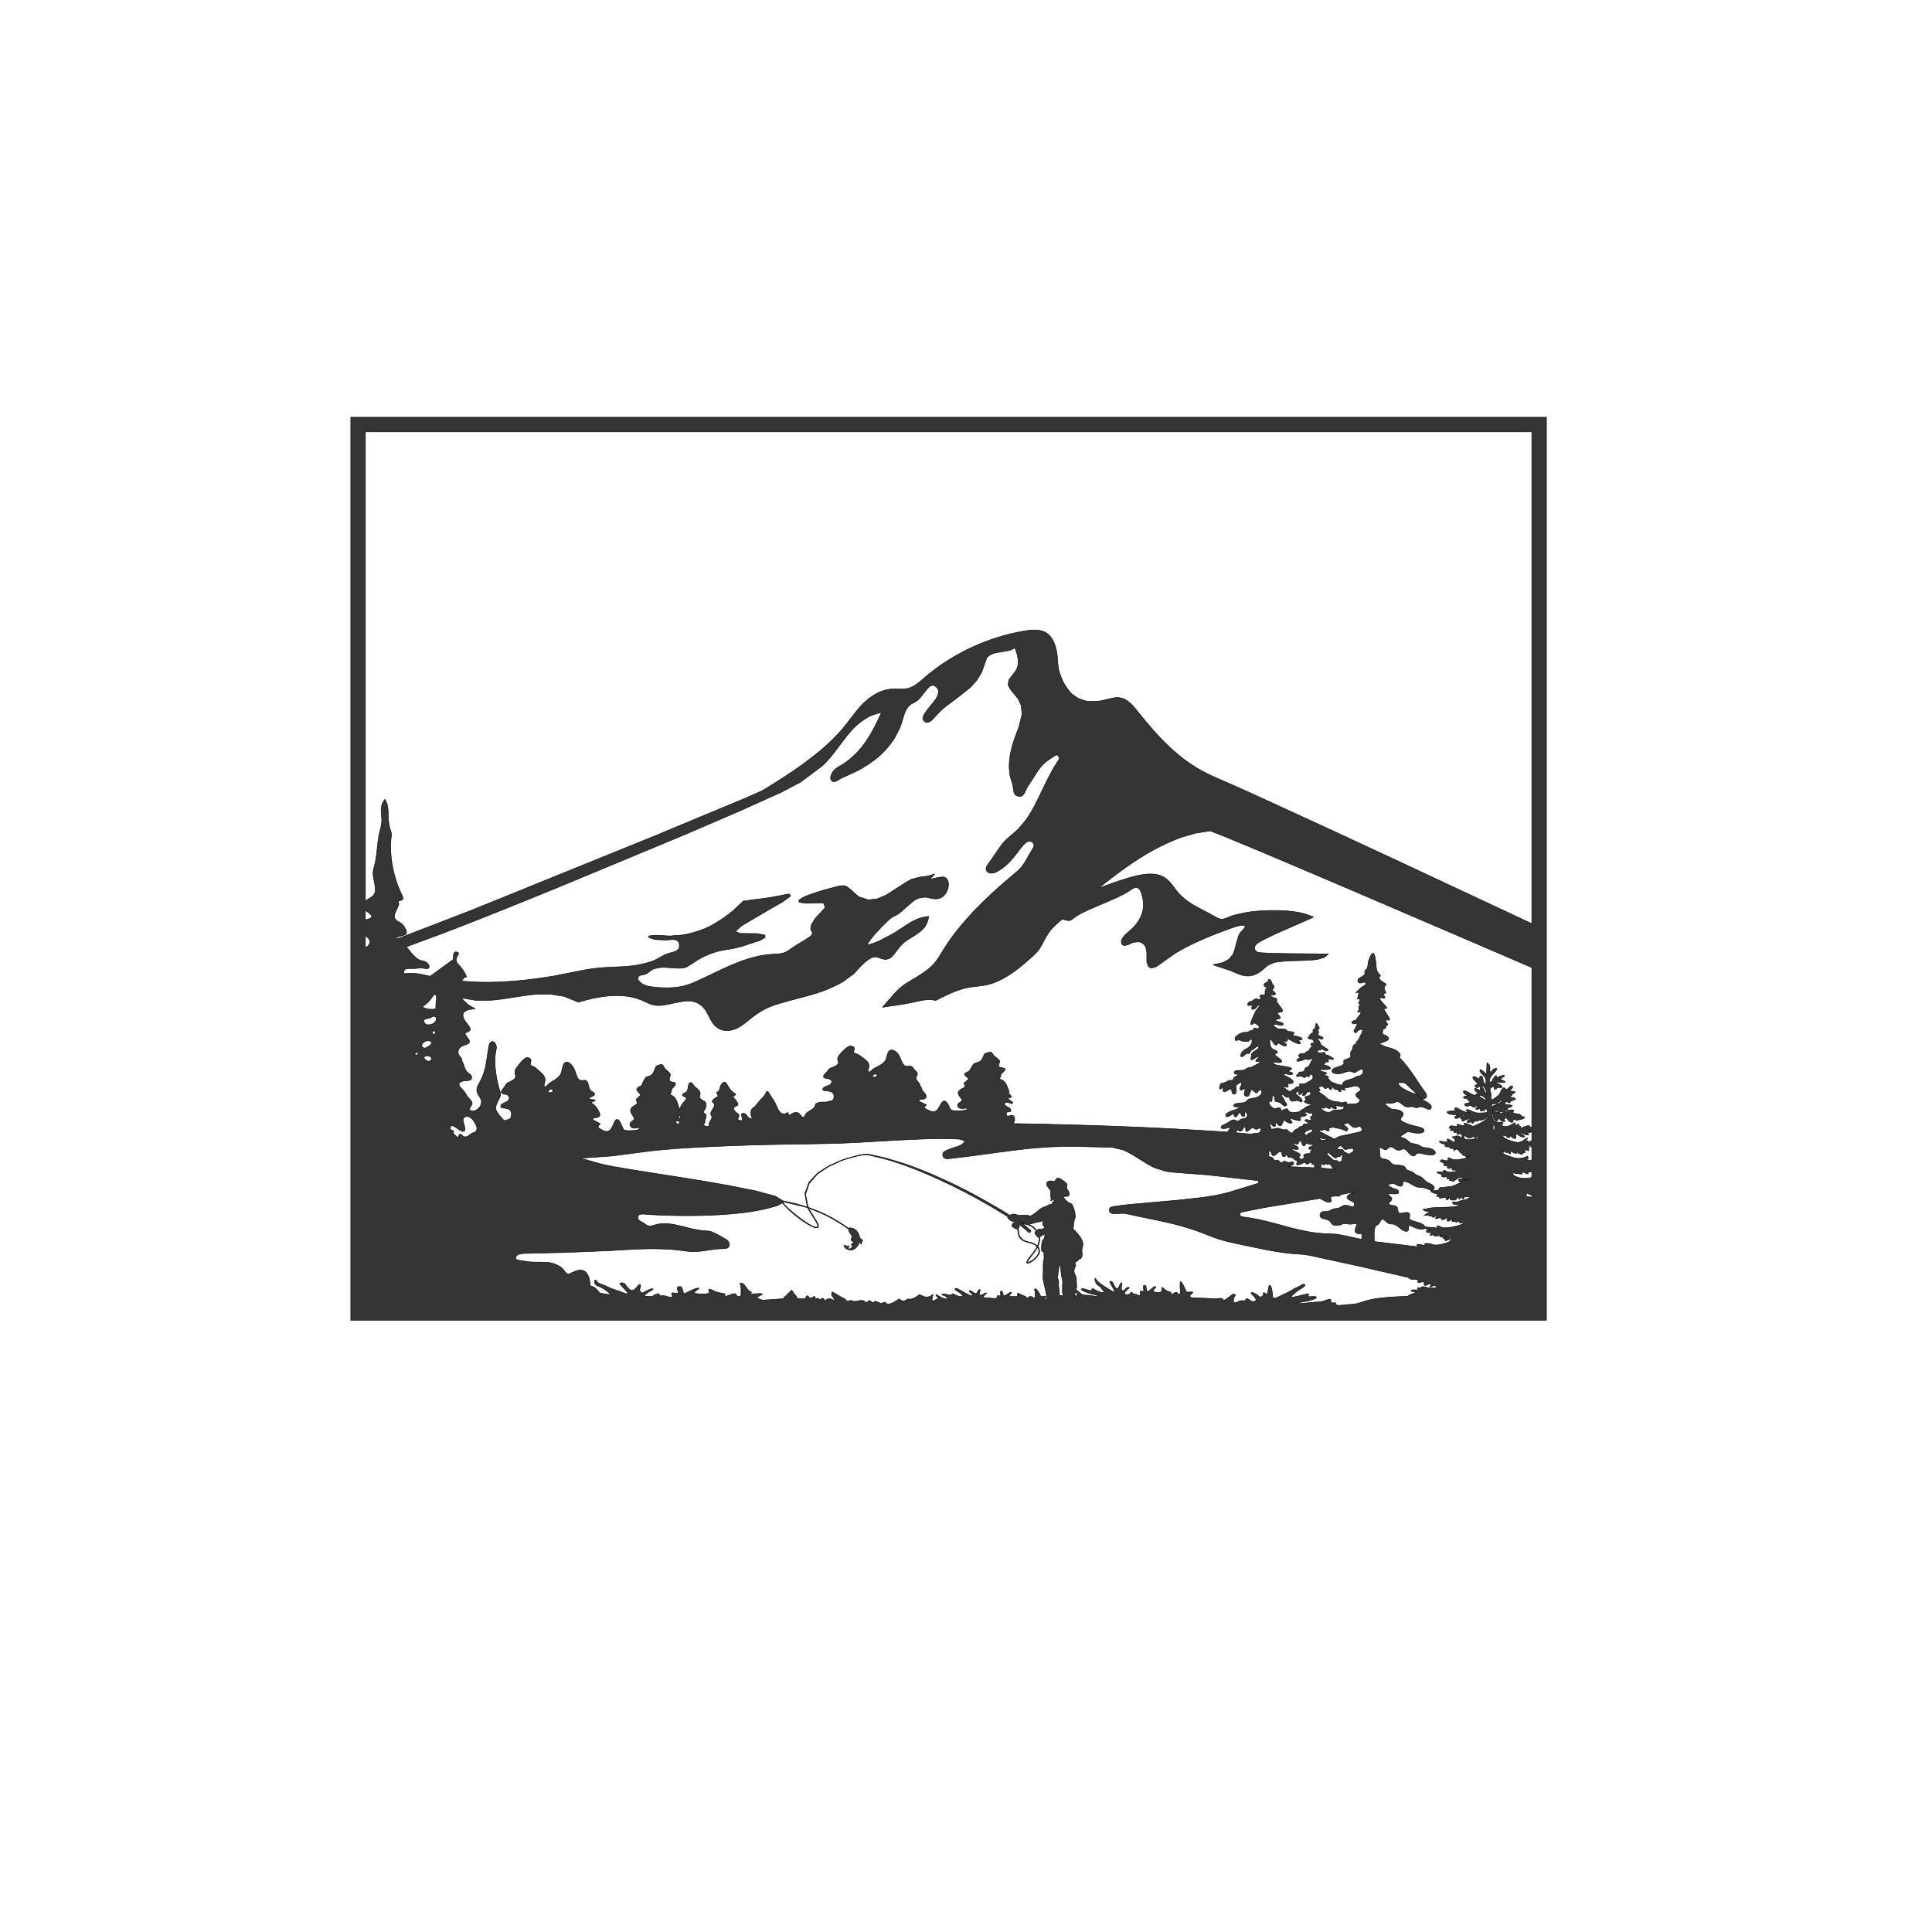 <?xml version="1.0" encoding="UTF-8"?>
<!DOCTYPE svg PUBLIC "-//W3C//DTD SVG 1.1//EN" "http://www.w3.org/Graphics/SVG/1.1/DTD/svg11.dtd">
<!-- Creator: CorelDRAW -->
<svg xmlns="http://www.w3.org/2000/svg" xml:space="preserve" width="300mm" height="300mm" version="1.1" style="shape-rendering:geometricPrecision; text-rendering:geometricPrecision; image-rendering:optimizeQuality; fill-rule:evenodd; clip-rule:evenodd"
viewBox="0 0 30000 30000"
 xmlns:xlink="http://www.w3.org/1999/xlink">
 <defs>
  <style type="text/css">
   <![CDATA[
    .str0 {stroke:black;stroke-width:7.62;stroke-linejoin:bevel;stroke-miterlimit:22.926}
    .fil0 {fill:#373435}
   ]]>
  </style>
 </defs>
 <g id="Capa_x0020_1">
  <path id="CUADROS_x0020__x0028_88_x0029_.cdr" class="fil0 str0" d="M23045.11 17071.66c-17.96,-16.63 -83.38,-36.28 -73.31,-66.19 31.15,-6.7 115.62,49.61 99.29,81.9l-25.98 -15.71zm26.85 -92.05c-23.01,-11.46 -13.12,-51.57 -52.8,-94.99l-12.81 -29.22c21.24,1.16 88.39,62.92 67.48,121.52l-1.87 2.69zm713.87 525.84l-34.46 -8.06 3.66 -8.72c-14.01,-35.31 -133.08,37.82 -147.48,23.24 1,-28.3 17,-17.59 -15.77,-27.37 -15.56,-4.64 -0.28,-16.74 -2.87,-27.02 -20.21,-9.99 -69.67,34.83 -61.3,-2.85 9.94,-44.71 -41.72,2.24 -63.67,13.07 -51.76,25.52 -92.63,33.91 -147.42,8.66l-6.25 -4.85c1.5,-5.2 82.56,-49.31 -24.67,-45.35 -63.68,2.35 -98.86,-14.09 -115.1,-95.31 -7.31,-36.55 17.15,-60.38 14.58,10.86 -0.44,12.26 66.56,135.82 85.09,11.59l1.44 -4.93 0.95 0.15c2.71,4.42 21.93,76.94 89.7,65.56 22.68,-3.81 -13.68,-30.34 -9.35,-46.69 14.03,-6.49 12.22,17.44 23.64,-6.78 12.63,-26.79 29.41,20.84 34.1,25.92 10.09,10.93 80.9,77.45 84.5,17.47 2.1,-35.08 25.84,-5.45 16.42,-34.32l-0.15 -1.03c14.78,-0.4 22.82,39.74 52.65,26.18 16.83,-7.65 96.86,-15.53 110.28,-41.43 -7.75,-17.94 -56.72,-14.96 -68.58,-46.01 -5.7,-14.92 -106,-9.08 -118.47,-38.75 58.47,-38.17 -30.8,-43.48 -58.63,-27.18 -11.46,6.71 -55.34,27.59 -65.02,12.95 7.73,-25.94 74.75,-4.21 43.29,-41.71 -17.24,-20.55 52.15,-0.84 74.42,-43 -7.95,-21.36 -123.38,-7.78 -114.74,-32.83 26.57,-77.01 65.12,24.98 86.27,-25.43 14.12,-33.65 20.83,0.64 30.8,-22.05 5.1,-11.59 67.2,-6.27 42.79,-33.47 -17.55,-19.56 -127.38,-13.23 -58.15,-43.82 24.58,-10.86 -12.46,-9.69 33.12,-32.82 77.27,-39.21 -45.41,-35.13 -63.13,-35.13 5.11,-5.66 82.73,-77.42 36.71,-83.3 -34.13,-4.36 -68.74,82.43 -97.96,46.02 -29.54,-36.81 -50.59,-5.9 -74.66,43.69 -20.63,42.51 -10.36,43.56 -73.18,89.09 -20.14,14.6 -44.68,33.9 -70.23,35.46 -17.6,-21.5 7.72,-99.54 -15.46,-116.51 -0.95,-0.7 -25.79,-67.77 32.29,-81.46 60.54,-14.27 1.93,28.25 34.44,36.95 25.9,6.93 45.11,-41.63 61.91,-28.11 12,9.66 48.41,7.88 55.58,-6.95 -12.92,-25.68 -53.79,-52.43 -81.54,-56.12l-33.68 -12.86c15.25,-17.95 179.16,20.87 159.52,-17.16 -6.32,-12.24 -10.93,6.31 -47.48,-23.68 -20.03,-16.44 -73.68,12.47 15.52,-44.97 79.91,-51.46 -59.95,-20.17 -101.4,17.6l-2.75 1.45c-0.01,-0.01 18.4,-87.36 -37.78,-11.75 -31,41.72 -23.57,57.09 -28.06,62.55 -7.97,9.69 2.78,-17.19 -34.55,15.71l-6.09 3.2c-7.04,-9.43 -0.64,-73.74 33.46,-114.06 8.19,-9.69 137.23,-129.41 49.65,-106.48 -49.48,12.95 -55.95,79.47 -73.34,47.01 -16.91,-31.57 16.33,-77.33 -25.49,-116.86l-24.96 -22.47 -5.98 182.15c-11.69,-10.24 -78.72,-75.17 -96.93,-74.8 -32.65,39.2 76.07,95.17 86.58,154.12 0.94,5.28 10.17,117.9 -15.94,72.72 -12.48,-21.6 9.9,-10.13 -17.91,-27.59 -14.63,-9.19 -2.76,-98.13 -42.89,-98.54 -17.63,-0.18 -23.27,19.82 -20.63,39.88 -20.41,17.85 -73.85,-52.44 -100.31,-26.57 -31.02,30.34 102.15,103.42 57.88,120.29 -2,0.76 -43.29,6 -22.85,34.4 22.23,30.87 66.31,-7.25 69.44,-8.19 1.66,0.93 23.43,68.64 -9.89,56.64 -13.14,-4.73 -85.23,-49.15 -70.98,-2.3 8.37,27.53 60.88,51.95 63.25,61.58 -20.69,9.17 -21.41,-19.89 -48.17,17.21 -24.82,34.4 -196.89,-116.41 -190.26,-46.35 3.11,32.81 50.4,49.59 72.82,59.91 -5.69,0.56 -99.13,7.13 -64.89,35.52 27.38,22.7 38.4,-11.51 47.41,11.87 4.25,11.04 28.02,8.23 32.76,11.07 -2.28,12.64 -50.82,-5.92 30.65,45.6 -14.69,2.13 -153.17,14.93 -78.15,55.19 25.73,13.81 78.7,-27.63 98.46,10.8 2.66,5.17 36.69,16.54 47.83,-4.79 5.56,-10.65 44.09,-7.57 53.27,-7.46 -12.14,8.45 -85.3,49.25 -27.13,53.76 30.78,2.38 48.55,-19.38 52.11,-20.41 8.42,5.67 -24.66,63.91 30.05,44.82 16.46,-5.74 9.06,-15.27 13.67,-16.55 13.03,8.05 1.53,38.55 42.54,-26.83 37.39,69.71 46.81,71.53 -100.77,75 -114.54,2.69 -138.16,-58.5 -192.8,-52.42 -40.26,4.48 7.98,33.18 18,38.14l32.83 15.81c-176.25,-27.94 -195.52,-101.91 -236.95,-78.28 -19.97,11.39 3.44,32.83 4.68,34.65 -7.08,18.04 -105.07,1.68 -131.55,27.34 9.23,38.85 104.73,43.52 136.38,40.96l48.22 -5.69c-7.43,3.57 -98.65,43.8 -51.56,61.87 50.38,19.33 105.74,-71.77 136.7,-44.54 -2.12,13.97 -99.58,25.39 -45.9,51.9 23.13,11.42 -5.81,33.15 27.34,38.43 18.31,2.92 -4.17,-12.25 55.88,-26.37 75.91,-17.86 37.38,-16.44 79.29,-35.67l6.87 -1.48c10.69,22.85 -125,65.03 -70.32,82.92 30.32,9.92 56.12,-19.7 65,-21.59 1.55,2.01 -22.6,79.4 42.53,4.33 30,-34.58 21.16,20.9 45.07,-6.37 18.25,-20.81 114,0.3 142.94,-63.72l5.87 -25.92c55.93,65.88 -177.83,156.21 -217.1,173.46 -56.41,-24.09 -207.16,-100.68 -113.46,0.31l3.54 4.43c-8.2,0.1 -17.44,-19.84 -47.12,-15.04 -29.71,4.8 -103.38,-50.76 -90.61,-6.8 10.66,36.71 -79.7,3.65 -94.5,7.56 -35.04,9.26 -45.05,51.86 1.59,41.59l12.12 -1.71c-9.26,16.14 -26.26,21.36 -25.32,35.84 27.18,5.39 38.36,-6.63 58.23,5.32l-3.31 20.77c13.4,13.11 32.88,-8.06 49.62,5.72 -3.43,54.38 5.83,18.61 41.54,17.45 44.84,-1.46 47.18,60.26 16.51,57.94 -1.01,-0.08 -24.32,-35.63 -84.17,-22.42l-8.22 4.14c4.37,17.48 -62.36,-9.61 -34.75,18.22 8.86,8.93 52.01,19.53 27.78,67.06 -12.83,25.16 -90.52,-64.18 -115.16,-39.56 -6.84,6.83 10.96,24.71 13.66,37.87 -12.03,15.45 -92.26,-14.62 -133.69,-5.54l-0.12 7.06c43.87,41.59 95.23,35.52 102.39,42.7 -7.86,14.73 -18.02,13.47 -14.35,26.95 42.39,23.52 66.99,-11.57 74.69,24.95 5.05,23.95 59.67,-14.33 63.39,36.04l1.58 7.28 1.85 0.69 41.25 -33.33c9.66,9.53 -7.75,20.54 17.11,18.73 19.71,-1.44 14.64,34.89 54.43,54.05 28.53,13.74 -2.41,26.95 38.3,33.07 58.24,8.75 7.95,63.18 101.81,-5.41 -47.67,47.43 -85.43,52.59 -160.25,66.14 -148.03,26.81 -141.99,-33.55 -180.93,-24.01 -29.43,7.21 36.12,54.76 -50.53,42.72 -25.92,-3.6 -44.01,-28.01 -75.27,3.56 -19.43,19.62 68.6,19.35 57.92,65.63 -6.84,29.63 61.21,-7.75 52.03,27.77 -8.78,33.95 34.53,33.27 78.3,10.79l7.28 -2.4c-0.12,0.28 -42.16,55.06 24.64,42.87l40.15 0.76c1.22,23.89 -118.9,47.75 -162.24,19.14 -25.1,-16.56 -57.47,-23.4 -51.15,-0.29 7.94,29 -72.64,-6.48 -99.6,12.99 5.25,26.34 78.86,18.56 74.9,53.1 -4.96,43.32 66.57,12.26 77.96,17.09 6.47,23.18 -7.01,39.26 28.11,36.03l20.01 0.64 -5.24 23.48c12.9,5.98 40.1,-7.34 43.1,4.66 11.85,47.34 101.38,-101.82 163.43,-40.02l2.58 7.66c-25.47,16.98 -111.65,-27.49 -46.41,56.43l6.69 12.1c-7.57,9.7 -20.81,-8.28 -63.01,21.57 -29.36,20.76 -22.05,0.95 -59.26,23.52 -14.53,8.81 -65.59,3.57 -123.39,17.54 -42.9,10.37 -77.6,-9.81 -86.17,23.08 -7.49,28.74 -26.43,24.33 -82.86,29.52l-41.75 0.4 -4.62 5c26.92,43 114.15,45.15 116.66,47.42l-29.44 34.99c9.17,6.38 29.74,-2.14 49.04,8.39l-0.98 20.53c28.65,3.15 87.16,-21.9 109.25,0.19 0,0 -13.43,45.45 20.47,22.53l30.19 -36.29 1.45 0.57c6.68,21.78 -17.06,48.67 71,42.65 33.58,-2.29 37.64,-23.62 54.93,-58.7l20.89 48.4 43.96 -44.46c0.43,0.63 6.14,82.91 35.08,9.01 10.35,-26.44 29.23,-24.39 20.27,-9.15l-1.43 4.67c9.24,8.93 43.79,-9.17 67.32,0.76 -23.55,48.86 -141.78,53.27 -152.87,62.41 -37.17,30.65 -109.24,6.97 -121.02,23.27 12.51,49.71 93.04,29.38 112.84,45.01 -47.92,46.71 -476.76,19.16 -507.76,56.34 -6.5,7.79 -35.17,-3.57 -57.02,3.19l-1.9 5.9c24.5,39.34 117.86,25.31 92.93,47.34 -4.21,3.72 -17.24,-2.03 -62.14,34.9l-13.1 10.94c138.16,-15.67 35.96,18.79 106.43,9.93 35.97,-4.52 6.52,47.72 74.84,-4.03l22.11 -6.74c0.39,13.92 -68.35,60.18 3.05,47.89 39.32,-6.77 27.26,-45.61 60.29,9.75 16.6,27.82 67.9,-12.2 97.38,-29.9 -6.01,23.42 -14.41,44.51 -2.7,60.77 34.05,4.18 55.22,-26.98 83.21,-37.02l0.96 0.84c-8.48,25.44 -38.21,47.39 13.37,39.71 29.05,-4.33 45.26,27.14 48.88,9.09 2.01,-10.03 26.46,-24.06 36.42,6.24 5.84,17.77 49.56,0.12 76.86,10.99 -38.84,36.21 -292.48,93.67 -349.93,66.63 -2.71,-1.28 -84.63,-45.1 -73.15,-13.06 5.01,14 33.52,20.55 36.63,24.73l-182.19 -15.28 -42.74 -9.73c-34.79,-73.39 -224.25,-75.43 -237.41,-120.73 -10.61,-36.52 52.98,-127.91 -113.45,-88.27 -109.62,26.11 -30.96,-92.37 -112.31,-112.65 -37.16,-9.26 -142.22,-7.89 -72.52,-67.73 78.98,-67.8 -67.92,-93.43 -17.99,-117.16 20.73,-9.85 174.23,26.21 144.8,-41.55 -20.7,-47.67 -69.84,-17.41 -164.03,-93.16l-10.11 -7.81 92.92 -22.78c21.96,2.54 140.49,99.44 148.89,7.76 3.63,-39.67 9.28,-50.25 81.25,-19.62 91.99,39.16 98.54,77.83 213.17,78.16 83.02,0.24 133.89,66.27 179.64,32.33 34.5,-25.59 6,-67.28 -44.39,-88.91 -128.48,-55.15 -69.28,-80.57 -207.07,-134.78 -68.91,-27.11 -28.34,-39.83 -123.06,-67.78 -104.99,-30.98 -4.64,-80.44 -181.07,-89.3 -139.4,-7 -76.08,-55.55 -165.92,-84.03 -72.33,-22.93 -112.01,4.01 -109.77,-98.08 1.38,-63.2 -31.54,-118.64 42.27,-72.79 75.42,46.85 63.04,-9.14 118.27,-26.85 53.53,-17.16 88.56,86.28 176.04,40.04 75.96,-40.15 93.31,69.02 171.32,98.17 53.56,20.01 34.81,-55.85 117.6,-41.36 22.65,3.96 223.27,64.22 236.42,-3.9 6.87,-35.61 -67.48,-74.73 -124.33,-78.24 -131.48,-8.12 -71.56,-43.14 -237.16,-70.55 -58.57,-9.69 -52.81,-59.65 -159.79,-92.36 -51.03,-15.6 32.31,-44.46 78.97,-83.97 17.57,-14.87 69.15,12.47 143.94,17.09 33.28,2.05 137.78,8.73 121.23,-51.98 -11.78,-43.23 -152.22,-50.41 -254.99,-92.03 -52.45,-21.24 -140.97,-50.51 -93.61,-99.96 50.75,-52.98 32.13,-83.78 -44.73,-112.59 -74.07,-27.77 -82.33,25.31 -201.55,-83.44 -20.17,-18.39 6.6,-28.96 37.81,-23.76 123.76,20.63 119.96,-69.32 207.73,8.37 111.46,98.66 113.55,18.27 202.73,54.95 74.67,30.71 37.64,-44.03 175.95,15.24 29.79,12.77 74.49,37.63 85.28,-12.92 11.07,-51.87 -81.05,-84.36 -151.35,-135.97 -99.14,-72.79 -49.54,-58.82 -155.8,-92.79 -36.66,-11.72 -240.3,-108.44 -197.11,-150.5 16.92,-16.47 95.89,-0.01 96.6,0.28l152.33 142.04c30.22,36.48 132.12,153.87 177.54,76.9 22.47,-38.07 -28.4,-87.26 -58.17,-130.54 -139.31,-202.49 -189.42,-305.12 -365.24,-491.76 44.22,-17 10.54,-89.22 -92.89,-126.39l-124.97 -36.89 -89.88 -43.78c44.05,-23 193.26,-48.79 132.21,-107.83 -41.61,-40.24 -99.97,-21.11 -79.1,-82.7l5.44 -33.78c33.44,-9.93 48.08,-22.53 48.68,-57.92l28.05 -7.42c-15.64,-41.88 -62.36,-94.4 -12.46,-79.03 122,37.58 -94.39,-178.79 -38.95,-178.18l38.62 -3.07c-29.45,-54.38 -134.53,-137.91 -109.52,-163.11 8.97,-9.04 113.27,36.13 61.33,-36.83l-14.02 -17.06 44.75 -26.06c-30.23,-59.99 -43.61,-64.43 0.47,-129.85l2.44 -4.54c-4.36,-5.12 -136.18,-65.78 -104.57,-113.96l17.66 -11.49c-19.5,-52.35 -60.37,-13.67 -71.6,-185.4 -0.87,-13.37 -12.67,-198.35 -60.49,-161.37 -15.74,12.17 -61.29,105.69 -63.28,160.55 -3.83,105.7 -61.83,87.18 -49.87,133.92 17.38,67.93 -132.64,69.81 -104.89,140.82 21.16,54.16 92.14,-8.16 112.43,13.46l6.59 7.24 -1.99 0.66c13.16,41.12 -19.3,22.14 -95.01,94.45l-62.77 60.78c0.19,-0.05 38.58,-27.94 51.39,6.44l-21.57 85.66c55.25,-15.45 40.01,50.11 13,64.07 48.11,5.12 13.91,52.23 6.45,63.97 13.36,26.55 -2.65,55.08 -16.7,81.33 48.48,-18 74.12,-14.6 34.86,37.52 -26.64,35.36 -41.18,46.5 -61.29,88.93 -60.57,-9.61 -100.56,53.68 -9.75,51.73 18.95,-0.41 26.27,-17.77 39.51,-11.33 -26.02,28.98 3.89,14.08 -25.88,49.19 -14.39,16.97 1.28,23.65 -26.69,53.03 -12.64,13.28 -9.33,45.66 25.14,47.19l18.75 -14.81 -6.34 -3.99c16.91,-14.4 65.11,-48.48 85.75,-24.2 11.04,12.98 -0.11,25.09 -7.02,35.87 7.23,31.88 -12.53,10.75 -30.91,71.26 -10.51,34.59 -33.41,62 -60.15,85.94l17.8 14.1c-89.86,25.49 -56.14,74.29 -81.53,106.91 -61.55,79.06 41.64,100.48 -81.64,137.84 -104.9,31.79 19.25,67.65 -99.09,108.13 -54.31,18.58 -147.26,36.5 -123.84,92.71 13.2,31.68 118.77,34.6 174.27,12.7 130.55,-51.52 111.79,-12.2 163.2,-3.74 32.72,5.39 129.73,-99.06 141.52,-26.89 4.53,27.75 -13.2,67.39 -56.71,75.68 -74.36,14.16 -53.34,33.07 -174.34,64.3 -43.71,11.28 -88.04,31.15 -91.08,79.85 -91.78,-3.39 -54.82,-10.8 -139.32,-34.43 -14.79,-4.14 -15.46,-13.69 -36.07,-16.75 -28.7,-4.26 -0.37,-16.43 -33.51,-37.4 -38.8,-24.55 39.99,-33.68 -57.47,-60.36 -39.8,-10.89 19.39,-20.37 20.06,-31.52 2.1,-34.77 -110.85,-15.78 -91.88,-51.88 8.5,-16.17 42.75,-2.14 87.71,-8.13 13.43,-1.79 107.98,1.53 44.87,-45.74 -29.9,-22.39 -121.53,-22.94 -66.64,-50.2 31.97,-15.87 -17.1,-37.32 36.07,-22.14 14.47,4.13 38.66,-1.15 7.6,-36.95l-4.39 -9.98c14.99,-3.64 114.31,27.38 93.95,-7.79 -1.49,-2.57 -79.01,-53.31 -104.33,-54.83 -48.59,-2.91 -8.9,-30.8 -34.65,-39.76 -0.34,-0.12 -119.98,28.65 -106.92,-23.93 6.72,-27.07 43.49,7.54 51.39,-18.72 9.62,-31.98 65.85,35.1 101.16,17.49 34.99,-17.46 -29.6,-38.86 -66.67,-68.36 -58.01,-46.17 -19.03,-4.68 -56.14,-78.06 -10.24,-20.24 -61.73,-55.67 -24.1,-48.14 5.07,1.01 83.91,31.49 81.8,-2.86 -1.78,-28.99 -112.12,-29.64 -73.11,-76.83 25.21,-30.49 -40.72,-27.91 7.1,-69.24 16.82,-14.54 -0.96,-11.27 -28.91,-73.36 -7.82,-17.38 -25.34,-5.4 -27.65,44.6 -2.49,53.94 -50.51,27.03 -33.83,76.48 9.92,29.4 -32.48,4.8 -58.4,66.6 -6.75,16.1 -60.29,38.35 25,49.72 45.58,6.08 25.64,14.23 45.16,39.83 23.6,30.95 -74.73,8.49 -41.48,53.49 33.18,44.9 3,1.55 -35.95,80.35 -18.98,38.39 -25.4,-2.42 -58.72,41.19 -24.98,32.69 -52.63,-17.69 -97.5,29.17 -26.22,27.38 51.01,33.4 -9.04,59.5 -28.75,12.5 -36.65,52.05 21.81,35.88 48.77,-13.49 37.87,-3.6 85.77,-29.62 36.93,-20.06 12.04,30.94 78.9,-0.52 73.95,-34.8 -0.59,58.7 -8.58,83.77 -20.26,63.57 -68.89,23 -79.59,84.7 -9.03,52.08 -80.61,14.62 -87.73,41.74 -8.41,32.02 -59.35,38.3 -31.1,58.23 19.49,13.75 45.82,-20.13 99.42,11.38 48.98,28.79 35.04,-36.54 59.28,-13.32 45.99,44.06 36.14,-73.97 82.78,-14.58 19.86,25.29 5.01,70.93 -47.39,91.7 -41.35,16.38 -53.04,48.88 -131.16,40.18 -56.94,-6.34 9.28,45.95 -35.05,43.6 -52.24,-2.77 -19.74,12.91 -96.22,48.39 -26.73,12.4 -21.74,68.82 -134.37,-35.75 -11.62,-10.79 -17.93,-32.17 9.99,-13.42 15.49,10.4 81.97,31.99 49.92,-31.45 -16,-31.67 99.23,6.98 84.44,-46.64 -17.25,-62.52 -206.06,-104.9 -131.31,-119.41 24.56,-4.77 134.88,40.64 122.34,-8.58 -7.16,-28.11 -107.87,-14.38 -29.95,-54.65 87.15,-45.05 -200.74,-57.5 -246.47,-82.86 -55.16,-30.59 -0.17,-38.93 54.71,-28.89 29.59,5.41 107.08,-4.66 -0.83,-77.27 -115.99,-78.05 11.22,-49.81 -15.57,-92.09 -27.99,-44.18 -126.16,-7.62 -113.92,-185.31 3.13,-45.49 58.72,61.97 67.22,69.69 50.1,45.47 39.38,-36.37 82.32,-9.96 12.71,7.82 93.9,67.89 108.11,22.05 6.88,-22.2 -80.98,-73.47 -49.77,-69.5 27.79,3.54 53.13,42.13 62.72,-9.47 5.65,-30.43 35.85,-0.75 93.75,28.77 8.71,4.44 118.06,60.93 107.8,14.33 -5.85,-26.55 -62.91,-36.26 0.57,-41.24 42.43,-3.33 49.56,-36.41 -59.36,-58.3 -113.95,-22.91 -48.72,-14.4 -39.54,-45.04 10.03,-33.49 -90.25,-23.56 -105.4,-37.54 -23.58,-21.76 1.22,-26.81 -94.38,-32.66 -88.04,-5.39 -18.61,15.44 -109.66,-38.15 -19.18,-11.29 -13.43,-50.38 76.64,-20.51 66.04,21.9 119.12,-27.21 -20.13,-58.05 -49.98,-11.07 -48.21,-21.19 -2.35,-32.95 91.92,-23.57 16.09,-39.77 26.13,-56.32l-37.99 -45.2c151.08,-11.44 90.24,-32.79 -2.73,-171.85 -6.45,-9.65 30.05,-53.73 -42.08,-60.82l-70.81 -34.1 -0.55 -2.64c15.05,-5.64 125.52,12.27 87.01,-43.88 -21.12,-30.79 -57.04,-16.15 -29.52,-54.67 36.86,-51.59 -1.05,-50.02 -15.65,-89.96 -5.49,-15.02 -18.97,-59.26 -41.33,-59.33 -33.3,-0.1 6.52,29.42 -62.1,57.27 -6.33,2.57 -52.47,35.27 12.26,64.24 42.4,18.98 -29.98,9.91 -15.59,98.7 7.24,44.65 -94.22,-7.58 -76.28,52.79 26.27,88.37 -56.15,1.48 -89.83,37.79 -41.93,45.21 -91.3,19.94 -104.61,73.37 -9.84,39.51 64.45,13.69 67.1,16.26 10.02,9.71 -28.64,71.12 18.66,66.29 45.01,-4.59 90.05,-97.55 95.49,-58.81 3.56,25.33 -45.44,47.07 -77.64,127.2 -16.11,40.09 -61.25,130.49 -55.04,157.68l10.4 14.7c59.34,-43.35 30.88,-34.73 96.05,-1.04 37.68,19.48 30.62,83.27 -38.86,49.81 -35.56,-17.12 1.04,32.61 -65.08,37.59 -21.2,1.6 -45.85,38.62 -98.15,28.26 -32.46,-6.43 -140.44,49.33 -148.63,86.32 -4.59,20.73 4.3,36.83 22.38,45.74 39.37,-39.81 66.8,20.03 160.69,11.24 58.64,-5.49 63.01,-63.69 76.66,-27.9 16.52,43.33 -22.37,113.61 -86.89,141.8 -109.4,47.8 -112.42,185.47 -18.16,89.19 50.1,-51.17 42.81,27.02 84.31,-47.94 19.33,-34.92 21.39,-10.62 72.41,-56.58 14.02,-12.63 38.28,-34.53 57.18,-19.3 5.67,58.21 -128.35,72.31 -116.07,140.3 6.16,34.1 -28.49,57.76 6.81,61.89 24.59,2.88 100.1,-67.41 111.58,-40.55 4.26,9.98 -92.46,67.17 -28.51,71.5 0.05,0 90.78,-19.31 18.61,30.14l-102.65 52.87c-37.7,22.52 -36.96,-8.74 -88.06,30 -55.12,41.78 -134.57,6.06 -175,36.86 -12.96,9.87 -22.85,44.12 33.89,45.76 62.42,1.81 -36.59,36.03 -49.16,54.89 -15.27,22.91 1.72,40.37 -35.69,39.34 -75.74,-2.08 -49.54,26.8 -136.95,41.6 -35.23,5.96 -45.14,32.08 -49.37,78.93 -3.91,43.29 48.62,-17.78 54.95,-5.27 6.67,13.18 -28.92,103.17 74.89,39.68 95.4,-58.34 35.44,26.18 80.8,56.18 23.05,15.24 63.82,-1.06 47.33,-85.51 -7.53,-38.59 -7.47,-50.44 60.21,-89.18 15.19,-8.7 41.16,-2.79 11.1,56.51 -26.82,52.91 -7.84,70.11 32.45,48.63 95.39,-50.85 -39.97,96.85 62.83,108.24 64.89,7.19 42.75,-153.75 104.55,-85.92 73.16,80.29 58.12,-20 108.52,-13.98 27.78,3.32 46.64,108.43 -125,129.03 -138.61,16.63 -32.17,68.5 -210.66,74.18 -96.15,3.06 -116.14,69.71 -16.77,59.58 33.32,-3.4 32.47,18.27 -37.87,42.25 -30.41,10.37 -176.05,50.88 -146.97,100.1 21.2,35.87 88.25,-33.62 120.85,-34.17 6.95,8.23 2.6,61.63 38.26,43.76 27.26,-13.66 48.79,-111.5 78.84,-28.91 8.85,24.33 64.15,53.89 53.43,-20.7 -9.27,-64.47 85.16,25.66 13.91,71.32 -32.01,20.51 -49.46,-4.59 -98.83,37.06 -52.09,43.94 -49.49,-58.64 -157.02,21.17 -61.67,45.78 -155.11,60.21 -117.18,97.87 34.33,34.09 136.84,-37.93 130.63,3.02l-40.21 58.25c-1121.31,-75.91 -2203.45,-113.78 -3326.39,-132.3 34.82,-31.95 40.02,-155.14 -51.04,-123.86 -19.65,6.75 -55.25,22.56 -56.34,-31.08 -1.14,-56.11 95.63,7.39 65.64,-69.95 -12.28,-31.68 -118.24,-48.8 -85.7,-94.58 27.89,-39.23 111.41,37.07 120.02,-1.58 5.45,-24.46 -73.71,-43.57 -69.11,-75.74 26.06,-13.26 34.16,4.28 52.04,-20.69l-41.05 -49.38c-15.62,-8.64 -5.04,-18.05 3.61,-25.31 -28.16,-65.45 -42.08,-142.17 -100.49,-178 -43.83,-26.88 -61.01,-9.38 -31.91,-63.21l8.13 -38.24c150.81,-126.3 -26.36,-72.83 -38.35,-117.88 -14.41,-54.14 63.51,-68.3 -38.42,-135.27 -94.93,-62.37 -30.45,-110.06 -158.27,-68.85 -61.83,19.93 -22.14,126 -156.54,150.35 -64.61,11.7 -73.3,118.34 -123.69,138.2 -107.94,42.54 -25.87,65.81 2.64,103.45 15.24,20.13 -15.95,23.97 -29.57,43.94 -20,29.33 -46.87,-0.64 -25.02,58.44 19.85,53.68 -30.43,36.27 -81.02,82.69 -69.65,63.9 68.83,138.2 34.39,167.53l-53.6 38.28c-22.8,17.35 -19.25,99.21 107.61,73.22 41.04,-8.41 71.93,29.49 -63.49,37.24 -38.42,2.2 -137.82,11.69 -163.09,-19.43 -16.53,-20.36 -72.69,-209.55 -144.39,-93.85 -44.25,71.41 -65.36,162 -178.72,115.17 -10.75,-4.44 -80.18,-33.66 -83.26,-45.98 -4.36,-17.47 25.6,-35.66 33.68,-47.05l-109.86 -50.16c-0.08,-0.1 -21.56,-38.16 32.47,-33.92 17.36,1.36 101.69,-7.92 62.17,-75.79 -24.44,-41.97 -40.74,-49.69 -41.66,-51.16 -4.91,-7.84 3.12,-8.87 -27.28,-39.09l13 -8.62c-34.04,-17.02 -11.29,-40.91 -66.41,-104.19 -70.42,-80.84 37.84,-90.71 -24.16,-154.61 -69.7,-71.83 -47.02,-87.92 -124.62,-80.35 -128.64,12.55 -84.83,-182.55 -221.38,-244.32 -102.7,-46.46 -101.83,98.61 -126.46,145.09 -50.23,94.79 -164.24,100.75 -230.63,172.65 -24.88,26.95 -57.51,14.26 -36.86,-36.19 40.27,-98.38 -62.37,-146.13 -124.18,-196.39 -68.07,-55.35 -119.09,-28.53 -103.1,-83.55 2.1,-7.22 39.28,-57.96 -47.55,-73.1 -51.28,-8.94 -151.34,108.15 -182.2,146.47 -76.01,94.39 83.94,118.68 -123.06,194.68 -54.64,20.06 -32.45,31.73 -92.88,90 -79.75,76.91 45.94,72.65 69.72,83.7 55.35,25.73 31.02,73.48 -5.35,91.94 -22.18,11.26 -127.15,36.85 -96.55,78.4 18.49,25.1 185.55,-13.06 168.57,115.06 -8.5,64.17 -54.09,48.34 -114.01,69.71 -20.94,7.47 -107.22,-14.37 -163.18,25.92 -25.39,18.28 7.22,49.99 -83.38,102.2 -112.57,64.87 -70.9,74.17 -101.86,101.55 -53.38,47.19 -55.67,-133.56 -199.52,-42.47l-34.87 21.99 -19.22 -47.98c-74.89,54.41 -129.75,7.66 -162.67,-69.23 -73.13,-170.82 -55.36,-97.49 -116.96,-208.63 -24.58,-44.35 -10.7,-31.87 -46.3,-51.29 -47.25,102.23 -69.31,91.39 -144.57,190.18l-33.5 39.4 1 1.08c-32.85,37.31 -76.04,25.06 -70.53,132.67l20.29 63.22c-84.33,7.67 -69.3,-76.83 -137.17,-83.45 -82.01,-8 46.23,142.22 -60.43,110.07 -70.04,-21.11 40.56,-63.54 -35.62,-111.58 -36.29,-22.89 -81.86,-77.57 -33.25,-100.47 56.79,-26.76 63.02,-27.09 13.66,-98.9 -27.29,-39.71 -72.82,-41.27 -9.33,-82.76 31.14,-20.35 -32.35,-17.95 -83.8,-93.37 -64.28,-94.23 -65.04,-134.27 -118,-88.63 -46.12,39.74 -27.83,105.63 -69.82,132.01l-22.91 8.75c57.95,84.72 -3.39,65.81 -42.5,107.98l-24.67 33.77c38.35,38.41 51.42,51.82 14.82,110.57 -65.01,104.34 -22.48,83.74 -17.06,131.42 3.05,26.86 -42.68,75.31 -45.15,113.93l1 27.48c-22.41,13.08 -115.58,-3.58 -68.27,-49.44 15.36,-14.89 -9.7,-3.67 13.61,-63.42 45.2,-115.88 -68.64,-65.13 -18.64,-132.44 20.26,-27.28 53.04,-107.91 -1.07,-143.2 -0.07,-0.05 -76.93,-32.04 -71.98,-67.94 3.89,-28.26 28.22,-62.13 -22.33,-112.68 -32.76,-32.76 -48.59,-31.69 -79.24,-78.68 -40.15,-61.56 -69.61,-17.99 -76.1,35.89 -14.96,124.27 -72.82,79.75 -87.85,120.17 -15.08,40.56 99.37,30.1 42.62,92.19 -51.11,55.92 -78.7,91.24 -89.22,167.77 -16.55,-10.02 -13.75,-17.19 -0.11,-30.6 -25.32,-69.17 -40.32,-160.4 -96.38,-200.64 -41.95,-30.11 -58.56,-10.56 -30.63,-71.23l7.78 -43.1c144.99,-142.19 -25.15,-82.09 -36.76,-132.86 -14.13,-61.76 61.32,-76.68 -36.85,-152.48 -91.28,-70.48 -29.3,-124.05 -151.83,-77.61 -59.33,22.49 -21.15,142.06 -150.15,169.49 -33.68,7.16 -52.41,48.56 -72.96,88.88 -34.79,68.24 -4.33,42.91 -67.52,76.01 -89.14,46.7 53.83,97.63 21.95,131.41l-25.95 25.57c-19.15,33.05 -44.95,-0.7 -24.01,65.87 18.92,60.15 -29.31,41.25 -77.72,93.22 -66.95,71.86 66.05,155.8 32.99,188.85l-51.42 43.15c-26.76,23.84 -7.29,113.42 100.27,83.25 43.49,-12.2 57.41,25.73 -12.97,36.47 -35.88,5.47 -164.79,15.65 -191.15,-5.56 -20.82,-16.75 -57.34,-163.81 -107.1,-161.35 -65.92,3.26 -61.4,247.36 -213.11,173.84 -11.44,-5.55 -76.86,-38.07 -79.88,-51.84 -4.29,-19.56 24.58,-40.19 32.32,-53.02 -8.07,-15.63 -32.82,-13.47 -65.15,-37.4 -14.33,-10.61 -57.87,-9.79 -41.25,-48.32 9.44,-21.89 63.01,5.69 95.44,-33.94 31.58,-38.59 -68.1,-173.97 -106.71,-192.19 -34.38,-16.22 -9.3,-34.53 14.38,-36.48 19.4,-1.6 21.55,-7.03 25.66,-23.83 -34.3,-4.74 -110.78,-5.72 -87.99,-35.61 4.99,-6.54 127.96,-36.77 56.58,-82.84 -32.78,-21.16 -56.69,-26.4 -69.86,-97.35 -35.19,-189.52 -133.23,17.12 -192.2,-174.4 -19.72,-64.04 -50.19,-152.22 -115.93,-186.99 -98.58,-52.14 -98.23,112.53 -121.3,163.55 -48.01,106.18 -157.88,114.18 -221.25,194.61 -24.19,30.7 -54.9,15.56 -35.36,-40.79 37.94,-109.43 -52.81,-158.08 -119.12,-221.39 -65.92,-62.94 -114.34,-31.83 -98.9,-94.15 2.36,-9.52 37.03,-65.53 -45.61,-82.39 -49.2,-10.04 -148.46,126.7 -174.78,165.08 -73.06,106.55 80.71,133.75 -118.03,219.44 -52.05,22.44 -32.38,37.17 -89.09,101.45 -76.6,86.83 43.52,81.63 66.85,94.33 52.03,28.33 31.05,82.11 -5.1,103.65 -44.77,26.68 -100.94,32.46 -96.44,76.2 5.67,55.07 163.36,-14.7 166.15,122.68 1.78,87.78 -48.72,74 -110.27,97.88l-2.29 0.4c-35.3,-35.76 -120.75,-129.4 -129.03,-179.69 -14.86,-90.29 93.65,-188.56 72.76,-249.4 -60.4,-175.91 -103.67,-426.02 -79.58,-612.39 7.35,-56.87 35.87,-113.27 -12.64,-171.63 -17.99,-21.65 -71.4,-34.44 -87.6,47.61 -41.09,208.18 -35.84,373.84 -141.44,563.53 -36.83,66.16 -71.62,117.4 -25.8,198.03 24.26,42.68 81.09,96.62 28.98,181.5 -31.81,51.81 -100.07,93.69 -162.73,57.59 -10.32,-56.54 65.66,-77.52 31.32,-134.4 -27.83,-46.1 -51.06,-45.33 -91.68,-120.31 -24.78,-45.75 -83.58,-95.09 -97.07,-122.81l-8.27 -29.11c12.02,-19.92 14.58,-31.21 61.21,-42.8 39.46,-9.81 154.35,6.52 135.9,-70.17 -14.83,-61.64 -79.9,-26.62 -120.98,-178.32 -13.44,-49.62 -44.3,-72.16 -26.45,-92.61 -22.65,-31.43 -95.04,-85.11 -44.51,-164.55 42.8,-67.3 159.86,-50.24 159.68,-111.56 -0.08,-26.5 -55.73,-85.53 -63.94,-104.62l-5.98 -24.62c110.15,-37.55 96.73,-66.15 28.63,-151.19 -108.9,-135.99 -70,-207.09 100.31,-223.22l30.54 -3.35c-146.76,-71.88 -129.59,-90.17 -171.97,-118.71l-43.41 -49.89 227.72 39.15 228.9 -1.97c193.52,-12.15 494.17,-77 687,-91l226.8 -4.86 224.55 34.81 221.63 90.64 139.91 -38.89c222.37,-56.23 468.73,-88.75 695.37,-38.34 254.44,56.59 258.17,156.28 499.99,120.83 233.64,-34.25 480.31,-159.39 645.17,89.95 38.14,57.68 78.41,174.89 147.51,238.24 107.84,98.88 250.69,82.97 369.89,14 126.04,-72.93 244.8,-218.11 469.67,-312.68 178.04,-74.87 582.62,-158.52 802.8,-236.25 97.97,-34.58 259.05,-105.39 345.66,-160.21l156.58 -116.08c49.11,-43.37 240.3,-298.87 368.6,-260.54 40.47,12.09 108.97,54.13 180.7,23.87 80.08,-33.79 129.06,-164.61 234.45,-250.59 87.05,-71.02 249.16,-141.71 322.57,-243.17 39.74,-54.93 48.08,-103.55 62.72,-163.02 -98.18,13.5 -147.2,22.66 -239.67,70.44 -119.99,62 -225.37,154.1 -384.68,235.05 -152.74,77.61 -159.53,90.02 -316.69,137.24l-13.14 -9.88c68.36,-116.71 201.22,-249.98 298.44,-345.56 156.36,-153.73 91.54,-29.1 295.54,-221.27l131.76 -113.67 76.14 -37.2 88.71 -13.16c69.48,1.1 170.14,60.69 265.02,0.85 122.78,-77.43 141.44,-289.84 30.89,-313.37 -42.42,-9.03 -151.18,24.43 -215.3,33.14l75.44 -82.37c-56.91,17.79 -68.89,27.1 -140.82,38.69l-87.31 10 -129.02 34.28c-60.17,24.1 -203.03,121.53 -260.62,159.02l-133.57 84.39 -137.03 60.75 -141.46 16.93 -146.89 -47.06c-39.79,-22.21 -159.35,-155.93 -216.66,-170.6 -58.07,-14.86 -166.29,22.99 -232.24,38.96 -102.08,24.72 -340.16,98.06 -423.7,142.61l-64.9 42.72 10.95 32.04 116.53 14.62 255.77 -6.56c7.48,8.23 31.88,65.84 24.08,79.48l-145.81 157.34 -64.92 102.55 -11.24 62.77 29.79 66.3 -13.38 33.56c-24.9,33.31 -222.67,142.14 -287.36,186.81 -68.29,47.16 -121.66,92.53 -204.3,100.16 -143.8,13.28 -196.3,6.09 -355.11,42.14 -446.16,101.26 -875.18,396.89 -1146.19,460.73 -159.97,37.68 -376.9,31.41 -537.56,3.2 -127.4,-22.37 -236.34,-142.45 -114.48,-173.44 38.31,-9.74 56.94,-5.31 91.83,-29.22l78.33 -56.64c43.25,-22.05 123.13,-34.07 171.84,-34.82 85.71,-1.32 252.27,29.8 339.08,2.39 49.45,-15.62 160.2,-98.96 215.39,-130.47 114.79,-65.54 251.2,-117.08 381.61,-139.59 130.86,-22.59 135.01,-17.3 281.8,-57.29l278.65 -91.22 82.5 -46.27 -0.76 -38.17 -118.06 -23.63 -269.41 -2.7 -70.96 -30.68 93.97 -86.85 430.45 -252.94 210.32 -121.44 122.96 -88.31 -27.49 -32.88c-234.27,43.64 -297.16,62.15 -520.88,85.26l-188.53 26.3 -135.59 129.15c-124.61,109.17 -303.39,230.38 -455.26,295.82 -94.73,40.82 -250.79,85.81 -352.58,100.87l-193.62 15.52c-63.78,0.94 -266.24,-30.33 -336.73,7.46 6.78,14.45 10.6,17.29 42.13,28.73 99.37,36.07 98.92,14.51 180.41,26.13 97.54,13.91 244.3,-55.29 259.5,75.01 14.13,121.1 -132.61,106.35 -232.6,158.48l-144.89 78.92c-78.33,34.46 -217.51,68.8 -303.06,81.61 -252.2,37.77 -475.03,12.53 -780.88,69.08l-479.33 94.43c-385.48,66.17 -814.37,110.11 -1205.25,95.95l-242.67 -15.45c37.2,-34.77 52.24,-65.55 85.18,-64.74 -23.22,-68.32 -80.91,-145.87 -130.39,-198.41 -55.01,-58.42 -25.63,-101.73 9.76,-169.02 -20.71,-21.92 -79.35,-46.6 -84.01,36.04l-3.74 61.49 -356.97 259.71c-166.8,-36.54 -230.43,-56.4 -412.48,-39.72 1.05,-107.53 71.09,-72.3 193.94,-81.97 73.2,-5.76 77.08,-13.24 141.86,2.8 63.49,15.71 80.54,-40.68 34.13,-83.89 -77.22,-71.89 -107.1,21.29 -270.92,-184.83l-57.32 -69.81 547.3 -201.87c575.82,-219.08 1196.47,-471.36 1768.16,-704.46l2017.07 -838.92 858.46 -369.96 628.56 -283.67 301.3 -157.4 338.29 -253.15c192.75,-171.63 345.37,-465.53 543.24,-639.52 58.36,-51.32 161.58,-119.95 233.09,-149.27l143.52 -43.22c-137.44,309.77 -287.9,591.27 -574.11,790.34 -77.27,53.74 -189.02,84.8 -216.13,214.68 -8.61,41.23 23.86,102.97 107.06,53.74l68.21 -40.45c115.59,-54.46 204.81,-85.98 325.16,-156.45 81.58,-47.77 209.72,-138.75 278.66,-202.62 70.61,-65.42 167.55,-181.74 217.2,-263.9l80.88 -159.66c53.52,-128.54 63,-298.73 181.87,-368.13 55.8,-32.58 71.88,-28.17 129.91,-91.19 36.26,-39.39 119.09,-162.2 159.66,-184.78l38.5 -12.07c25.85,0.85 65.57,35.56 76.85,56.98 23.25,44.15 1.2,104.34 -22.1,144.38 -42.12,72.39 -241.41,267.62 -205.97,333.26 39.83,73.76 107.75,40.12 150.52,-7.23 150.8,-166.96 167.66,-174.51 348.48,-307.32l233.68 -184.52 99.64 -109.93 79.05 -130.73 77.12 -220.14c19.57,-28.55 67.9,-55.87 100.11,-66.93 60.29,-20.7 210.78,-32.46 276.32,-57.16l59.81 -29.62c46.21,109.55 82.82,246.9 12.34,357.62l-106.54 139.1 -10.25 77.79 34.12 67.47 121.47 148.28 47.42 102.96 11.92 136.96 -43.55 182.03 -78.39 214.97c-59.56,179.81 -101.45,377.92 -60.82,566.96 19,88.42 37.19,87.38 48.75,195.68 4.37,40.93 10.58,87.49 53.65,105.5 113.11,47.3 127.41,-77.75 170.75,-145.8l79.17 -120.02c91.23,-146.1 136.61,-228.4 286.07,-319.22 60.87,-36.99 74.34,-66.47 109.08,-33.19 37.02,35.46 -6.69,79.2 -26.92,110.3 -178.03,273.74 -301.04,646.51 -482.6,891.02l-110.07 131.12c-55.29,56.68 -164.05,134.93 -225.86,204.7 -67.6,76.29 -178.25,252.73 -252.66,354.38 -71.81,98.1 28.63,164.37 135.16,110.13 298,-151.72 385.68,-474.2 518.98,-476.64 15.15,-0.28 93.9,23 53.57,102.2l-60.23 101.22c-132.63,242.48 -133.48,213.73 -357.94,406.94 -335.03,288.4 -673.73,618.21 -920.13,987.07 -139.19,208.36 -153.14,297.58 -368.54,445.36 -232.21,159.31 -311.96,152.46 -511.16,394.24l-122.98 141.34c156.56,-25.9 259.7,-33.33 434.38,-69.36 107.57,-22.19 249.06,-64.14 355.86,-44.19 53.51,10 11.3,17.91 119.29,-35.17 162.89,-80.07 326.98,-153.14 507.25,-171.84 101.41,-10.52 183.57,-17.62 283.77,-50.42 211.67,-69.29 401.26,-217.96 565.99,-363.09 192.19,-169.31 161.58,-158.74 277.89,-364.27 75.69,-133.75 140.14,-176.14 250.56,-273.4 141.75,57.05 123.94,9.86 247.48,-62.68 195.02,-114.51 610.84,-251.18 791.59,-374.83 72.24,-49.41 142.64,-102.83 190.1,47.14 68.05,215.03 9.4,387.65 -149.29,542.19 -48.75,47.48 -182.64,135.27 -163.55,219.83 20.38,90.25 143.4,2.28 184.82,-8.35l78.78 -9.1c33.32,2.89 73.62,24.42 93.9,51.16 56.37,74.31 29.02,216.09 37,265.23l20.7 63.12 36.01 26.09c23.48,6.94 77.79,-13.83 98.59,-24.89l258.96 -184.67c251.93,-164.59 654.6,-325.04 941.59,-423.85 18.18,-6.26 172.99,-56.78 169.49,-4.37 -1.05,15.78 -72.79,85.77 -82.63,101.66 -44.91,72.52 -67.23,261.06 -110.72,332.83l-57.69 69.11 -94.15 52.09 -153.88 33.42 270.47 90.32c77.78,31.63 169.19,81.02 259.5,84.51 95.39,3.68 178.28,-42.06 248.45,-102.17l76.61 -66.41 91.15 -38.94c53.1,-15.51 201.5,-25.92 260.29,-28.31 103.83,-4.21 324.05,-3.82 419.1,-22.95l103 -30.32 66.16 -53.25c-156.1,-4.54 -1039.9,-1.43 -1101.75,-27.42 -55.64,-23.38 -58.37,-87.88 -18.17,-124.5 99.18,-90.35 710.24,-335.12 888.22,-420.92 -106.01,-42.1 -149.48,-59.73 -270.15,-79.16 -219.48,-35.33 -558.77,-29.7 -777.7,7.74l-179.43 39.59c-181.37,53.13 -166.34,107.66 -325.93,13.47 -169.27,-99.9 -347.06,-160.92 -508.01,-315.42 -108.02,-103.69 -153.01,-236.77 -294.41,-301.6 -195.66,-89.71 -494.82,18.62 -693.07,82.33l-293.4 105.23c269.18,-212.4 546.1,-424.34 848.15,-590.37 114.93,-63.18 319.18,-158.79 442.15,-201.23l221.84 -63.9 220.9 -34.36c104.05,10.46 4530.06,1920.32 4997.14,2121.65l0 2481.33zm-87.6 1070.95l-29.94 -13.88 -0.06 -1.53c24.31,-9.03 47.1,10.82 36.36,-30.08l-0.37 -9.05c7.87,0.2 50.45,38.06 76.08,30.27l5.53 -6.98 0 44.88 -87.6 -13.63zm-346.17 -693.21l2.08 -13.06c14.99,7.4 9.23,28.48 36.61,24.27 38.12,-5.86 67.09,54.91 68.51,-0.49 1.28,-50.02 27.54,18.51 82.56,16.81 16.61,-0.51 13.46,-35.64 16.27,-38.64 10.62,13.1 4.62,38.02 25.09,38.49 37.57,0.87 32.9,32.78 70.7,-3.94 25.64,-24.91 35.34,10.96 22.98,-39.05 -8.9,-36.01 50.43,13.58 67.3,-5.1 -1.24,-14.53 -18.22,-20.96 -18.22,-29.97l29.53 -5.59c-1.02,-2.65 -51.83,-55.9 -11.21,-40.55l41.57 26.5 0 200.23 -86.39 2.97 -0.82 -3.02c29.96,-15.43 36.19,-11.95 24.28,-60.25 -11.41,-2.94 -67.53,48.63 -182.55,31.31 -47.34,-7.13 -216.26,-63.27 -242.71,-104.49 44.2,15.99 53.06,25 54.42,3.57zm433.77 -311.99l-35.39 -19.55 -0.19 -1.43 35.58 1.16 0 19.82zm-65.18 631.39l-1.87 -2.03 67.05 -1.35 0 80.09c-85.12,42.88 -282.59,5.18 -291.08,-48.53 -2.97,-18.82 -16.82,-23.1 -21.13,-34.14l1.58 -2.1c30.17,-3.02 4.73,28.03 70.29,28.64l87.47 8.54 5.5 -37.01c6.81,3.5 106.34,59.14 91.24,18.01l-9.05 -10.12zm-277.82 -557.87l-2.45 -13.16c5.33,-1.46 62.26,64.11 96.49,43.81 11.05,-6.56 -20.54,-104.51 50.1,-44.86 14.44,12.19 74.16,40.35 87.38,19.27 -6.61,-17.45 -60.62,-44.58 -65.8,-59.26 2.49,-4.11 24.22,-9.29 39.04,14.16 12.19,19.28 9.44,-5.02 34.53,14.29l60.76 6.26 -30.83 -26.37 73.78 -22.47 0 133.29c-11.73,6.18 -61.34,35.19 -72.51,26.77l17.5 -24.7c-1.93,-0.97 -58.89,17.13 -18.8,-21.47l12.05 -13.97 -1.15 -3c-51.28,-4.48 -77.87,86.01 -189.52,61.5 -43.87,-9.63 -183.04,-46.09 -198.37,-95.95 -4,-13.02 39.44,-13.54 58.4,8.91 16,18.94 58.55,31.12 49.4,-3.05zm-246.53 -189.45c15.04,6.4 14.99,87.54 7.28,99.29 -26.15,4.28 -23.4,-86.27 -7.28,-99.29zm83.64 -202.71c-1.49,13.38 -47.09,26.19 -84.71,0l-28.79 -21.21c88.59,37.54 108.06,2.21 113.5,21.21zm47.82 11.06c2.14,-17.74 47.8,2.74 -14.15,26.43 -29.64,11.34 -29.04,-42.65 -8.84,-30.45 11.33,6.84 21.96,17.69 22.99,4.02zm-43.68 -135.67c-71.11,44.34 -84.54,34.58 -95.88,41.24 -0.63,0.37 -28.52,34.65 -26.39,-5.34 2.98,-56.03 84.44,3.9 94.61,-40.04 5.18,-22.4 30.34,-0.72 35.71,-29.25 2.38,-12.64 30.6,-9.19 33.96,-0.01l-42.01 33.4zm-541.83 1202.71l99.7 -35.42 0.99 2.4 -95.65 37.63 -5.04 -4.61zm185.22 -672.97c26.36,-28.25 84.28,18.6 -91.1,35.89 -40.72,4.01 -100.06,15.12 -105.71,-42.85 -3.84,-39.43 56.84,15.92 72.14,20.12 50.1,13.74 71.87,-42.88 91.56,-23.4l-4.85 14.87c6.14,9.18 26.07,6.44 37.96,-4.63zm-17253.71 -3121.63c81.79,35.89 102.07,129.99 0,176.63l0 -176.63zm983.56 1944.35c-44.67,-6.83 -104.49,-62.18 -52.27,-78.96l33.5 -10.44c20.6,9.13 90.48,23.83 55.51,71.96l-36.74 17.44zm-5.69 -318.28c131.3,9.61 -27.27,122.76 -68.07,111.57 -18.65,-5.12 -35.07,-28.15 -35.51,-35.8 -0.94,-16.22 26.11,-70.69 84.29,-75.6l19.29 -0.17zm116.09 -495.74c-80.48,13.26 -139.82,3.33 -213.46,-29.34 175.4,-116.96 169.22,-224.31 211.29,-186.11 27.84,25.28 -0.51,94.19 1.54,194.03l0.63 21.42zm-28.18 392.71c-43.23,5.22 -28.05,-73.44 11.44,-45.01 6.53,4.7 24.85,31.15 -11.44,45.01zm-68.69 -148.13c-58.27,5.47 -75.19,-6.99 -95.38,-61.43 33.86,-52.65 73.03,-16.21 129.54,-56.44 77.08,-54.87 120.61,92.25 -34.16,117.87zm-237 447.45c59.11,-21.13 46.13,-20.39 66.01,2.2 -40.15,30.8 -29.3,30.44 -66.01,-2.2zm5731.84 2303.26l329.52 78.89c66.39,21.05 34.23,4.05 94.01,99.46 21.33,34.05 108.78,160.99 109.58,195.73l-4.54 18.42c-39.4,2.29 -44.77,2.48 -98.78,-25.69 -99.21,-51.74 -329.93,-229.57 -404.66,-312.6l-33.31 -42.57 8.18 -11.64zm3932.48 445.67c-36.4,-48.72 -65.59,-71.11 -121.75,-94.38 74.49,-17.4 97.88,-33.74 177.31,-42.96 32.42,-3.76 57.31,-39.49 40.35,6.63 -6.9,18.76 -8.9,54.53 13.6,61.81 41.59,13.46 -14.31,58.29 -62.37,49.94 -23.69,-4.12 -26.68,-0.69 -47.14,18.96zm-256.82 -135.54l70.26 24.27c-19.24,-2.79 -59.47,-2.42 -70.13,-23.61l-0.13 -0.66zm271.09 394.51c11.35,26.82 25.22,49.84 15.61,86.67 -15.75,60.33 -103.78,133.89 -170.4,152.99l-6.72 -5.74c20.55,-47.34 107.03,-138.2 161.51,-233.92zm-2.81 -20.92c-92.25,-68.05 -98.75,-42.5 -184.8,-75.54 -51.38,-19.73 -88.21,-56.5 -102.94,-110.58l-9.51 -81.24c5.85,-21.2 30.04,-11.84 6.41,-54.02 -22.98,-41.01 120.66,79.33 130.61,90.58 48.17,54.45 63.47,1.35 51.64,-12.57l-115.67 -97.77c93.7,10.5 146.2,37.43 204.28,110.56 -27.52,21.41 -32.14,28.74 20.6,94.02l22.48 4.82c4.17,51.61 -4.32,84.18 -23.1,131.74zm592.33 711.33c64.39,77.66 -4.71,39.07 -22.5,84.68l22.5 -84.68zm-260.03 -65.78c-15.1,-89.5 15.71,-77.32 -20.85,-145.24l20.12 -157.73c0.84,-10.15 22.25,-72.17 25.63,-32.19l13.59 144.35c0.26,23.44 29.96,84.61 17.9,143.51l-1.09 120.41 9.96 59.84 -55.35 -11.88 -9.91 -121.07zm5756.65 -850.36l37.15 5.83c-0.57,5.14 -55.21,39.59 -17.33,35.96 38.13,-3.66 37.98,-30.76 46.28,3.42 6.26,25.76 112.72,-10.77 118.76,-7.88l-29.88 25.09c33.57,15.1 42,-15.98 56.02,26.61l2.45 5.32c15.93,1.83 46.8,-33.55 58,-44.04 -28.57,39.88 -71.55,91.11 8.44,67.22 36.51,-10.91 50.39,-29.97 59.25,-31.11 3.06,8.1 -7.49,46.3 -53.83,63.84 -50.56,19.14 -164.41,53.37 -218.21,38.09 -39.94,-11.35 -102.44,-32.23 -142.19,-16.53l-0.98 9.03 13.38 19.93c-52.3,-6.64 -85.55,-23.53 -133.57,-18.66l-2.64 12.22 22.59 25.99 -682.01 -82.32c-0.19,-54.45 -12.83,-206.09 25.05,-243.04 32.13,-31.34 28.05,3.07 60.17,-57.72 53.15,-100.58 79.62,-2.87 135.01,19.12 71.4,28.35 65.35,-22.51 185.64,79.76 29.74,25.29 122.14,82.9 125.05,4.6 3.74,-100.58 28.59,-29.67 153.27,-0.71 22.32,5.18 80.36,15.09 96.69,-6.77 48.68,22.56 60.98,21.63 113.23,28.48 -12.85,0.19 -103.2,-4.63 -88.08,24.12 6.16,11.71 39.13,12.26 52.29,14.15zm-2677.28 -1543.77c-86.28,2.57 -67.53,10.29 -89.06,13.37l-240.3 -21.08c23.38,-73.25 14.86,-38.62 59.99,-24.28 44.51,14.14 53.74,-83.51 83.67,-65.24 19.14,11.69 -21.39,125.28 76.91,35.03 62.79,-57.65 68.23,26.61 119.38,-6.04 66.21,-42.26 40.63,40.19 36.84,45.69 -11.77,17.05 -29.98,20.25 -47.43,22.55zm1360.21 30.54c-92.57,17.92 -77.57,14.43 -149.96,54.04l-10.83 4.92 -144.42 -72.14c-31.51,-17.66 -110.2,-50.09 -86.98,-68.57 12.92,-10.28 36.73,26.41 52.88,1.89 25.55,-38.81 73.26,46.54 97.41,4.05 7.34,-12.92 -12.68,-29.18 -17.1,-39.18l33.98 -0.76c37.3,7.45 19.54,-31.41 63.18,-2.87 16.13,10.55 50.68,2.65 118.24,26.84 81.78,29.28 29.31,7.62 64.88,31.15 14.73,9.74 32.13,-40.03 27.18,-45.01 -26.15,-26.31 -43.79,-44.99 -79.06,-57.56 76.87,-15.75 51.25,-61.91 134.42,20.06 70.32,69.31 123,-41.75 159.56,38.63 23.85,52.43 -49.36,56.55 -115.63,72.27l-147.75 32.24zm-72.78 218.55c-20.76,-0.62 -30.82,3.19 -47.98,-7.19 83.54,-112.9 81.21,19.89 140.58,11.59 3.38,-0.47 130.78,-49.5 116.35,13.87 -6.55,28.78 -57.45,49.94 -82.87,57.76 -19.92,-26.01 -53.82,-20.34 -63.84,-41.37 -14.12,-29.65 -26.06,-31.97 -62.24,-34.66zm-136.44 139.26c-0.01,-0.01 -92.19,-68.47 -58.5,-86.02 27.67,-14.41 120.71,123.77 145.96,71.32 19.68,-40.88 33.24,19.22 60.89,-25.92 10.07,-16.44 23.16,-4.17 40.13,3.4 -55.94,40.1 19.39,80.99 -73.3,98.44 -22.42,-22.42 -4.45,-23.95 -50.31,-25.12 -28.8,-0.73 -46.71,-16.7 -64.87,-36.1zm-170.88 -291.93c-6.59,-6.34 -16.1,-37.66 36.06,-12.21 32.58,15.9 6.42,-20.09 67.43,13.93l2.85 1.56 -82.06 8.52 -24.28 -11.8zm12.74 391.82c12.59,-50.55 30.7,31.34 53.22,-1.15 29.61,-42.73 11.34,12.83 63.17,-7.17 20.67,-7.98 17.02,15.83 46.76,22.45 -7.92,33.13 36.57,45.26 68.98,56.55l-233.2 -18.24 1.07 -52.44zm168.97 -1205.15c24.32,-2.85 31.59,43.85 51.6,37.86 49.42,-14.79 60.74,59.85 88.17,29.9 12.77,-13.94 -35.75,-55.98 10.69,-31.94 35.29,18.26 87.93,15.19 37.27,-18.94l-7.85 -13.74c82.74,37.92 194.49,-79.86 258.09,22.35 31.98,51.39 -135.38,61.38 -34.81,143.93 17.78,14.59 60.82,37.71 -2.44,77.72 -61.12,38.66 -164.58,-13.49 -198.77,44.58 -34.78,59.07 -14.77,60.11 -144.05,64.04 -80.54,2.45 -55.81,49.6 -145.74,31.31 -59.76,-12.16 -108.63,-91.78 -52.04,-62.23 42.62,22.26 17.85,-36.81 67.22,-1.32l39.47 14.49 5.64 -28.33c12.77,-4.4 90.39,54.74 96.9,20.05 4.3,-22.94 -48.98,-49.91 35.12,-34.35 142.75,26.41 53.84,1.53 106.09,-26.42 36.62,-19.59 27.21,-48.7 -27.56,-33.3 -65.75,18.49 -37.06,-5.5 -98.87,-6.5 -52.62,-0.86 -125.67,-28.16 -158.33,-53.41 -26.68,-20.62 -16.43,-27.9 -98.09,-78.96 -11.29,-7.06 -30.67,-15.27 -32.93,-29.42 23.19,-28.15 30.58,-6.52 3.85,-46.98 -19.36,-29.3 7.15,-24.1 34.85,-30.94 44.33,-10.95 48.02,60.13 84.19,26.68 36.28,-33.55 30.14,14.84 62.16,22.3 31.75,7.4 3.64,-28.96 20.17,-38.43zm-186.72 1729.31c41.91,17.97 118.39,80.63 163.82,54.45 44.16,-25.45 -60.1,-92.66 78.94,-89.54 37.8,0.85 64.35,7.37 80.32,-24.16l221.51 -44.75c-79.76,30.89 -196.66,84.21 -64.55,140.67 22.73,9.71 63.26,22.42 52.36,69.96 -14.8,64.58 -107.63,-40.56 -192.7,16.57 -89.72,60.26 -86.63,6.95 -184.95,64.68 -63.81,37.47 -135.61,-16.7 -152.81,61.97 -18.23,83.41 126.24,58.21 160,113.41 27.99,45.77 40.6,61.24 120.4,54.43 81.51,-6.96 50.68,-41.77 151.05,-20.21 66.92,14.38 141.84,-28.28 137.01,12.99 -3.38,28.88 -83.75,143.6 58.22,139.05 34.12,-1.09 24.68,32.06 15.75,85.23 -127.25,-24.73 -329.33,-80.68 -442.13,-83.27 -204.37,-4.7 -318.6,-17.53 -519.36,-63.1 -303.19,-68.82 -550.53,-162.61 -872.97,-200.35 -75.72,-8.86 -71.06,-71.95 -13.83,-78.7l328.35 -64.56 875.57 -144.77zm-141.49 -1237.37c41.97,63.63 -92.63,-20.28 -91.32,28.75 0.39,14.6 85.99,35.93 54.87,46.88 -9.89,3.48 -79.44,-6.34 -86.75,26.54 -7.59,34.12 -37.96,7.09 -53.24,25.37 -38.54,46.1 -60.96,22.3 -98.45,76.93 -34.61,50.44 -81.85,-29.07 -94.82,-34.53 -22.57,-9.5 -35.23,12.08 -76.96,-4.33 -60.57,-23.82 -69.31,-24.81 -133.61,-7.1l-35.78 3.51 -12.37 -45.67 -2.18 0c-0.3,-108.46 28.65,29.01 73.86,2.15 24.71,-14.68 -15.16,-70.67 13.26,-60.81 15.78,5.47 70.3,107.71 99.54,16.19l27.78 -55.15c2.81,0.43 79.43,73.45 125.19,43.53 6.01,-29.37 -57.67,-56.85 -28.85,-67.81 7.79,-2.96 201.12,79.35 154.66,1.46l-6.73 -19.25c12.98,-11.61 130.59,-13.38 99.46,-51.22 -7.44,-9.05 -69.41,-5.32 -23.04,-22.13 53.96,-19.57 46.28,19.55 103.78,8.38 23.57,-4.58 32.81,35.6 -4.48,54.39 -17.39,8.76 -11.8,16.8 -3.82,33.92zm-0.03 215.48c-74.37,9.74 -53.94,70.88 -91.09,24.71 -10.64,-13.23 -24.21,-11.27 19.42,-45.89 33.43,-26.52 9.94,8.91 64.8,-30.62 32.73,-23.58 36.89,45.86 6.87,51.8zm-29.18 252.99c10.67,17.46 45.17,-3.14 66.38,-0.65 -25.9,15.03 -54.85,41.51 -44.85,74.09 -29.61,-2.88 -88.59,-6.26 -103.53,26.33 -8.21,17.92 35.95,36.07 -31.65,60.66 -17.74,6.45 -51.52,-30.87 -37.95,-41.32 35.35,-27.24 12.7,-44.81 -35.19,-67.71 -2.55,-1.22 -106.15,-44.03 -69.66,-51.49 13.72,-2.81 101.84,33.17 92.12,-16.12 -4.49,-22.79 -115.96,-67.18 -68.51,-71.14 40.53,-3.39 46.52,52.63 77.87,-19.67 10.9,-25.13 28.9,-34.1 40.46,10.87 13.59,52.84 44.99,69.42 64.49,18.51 11.82,-30.86 32.76,17.97 108.63,8.24 5.61,-0.72 23.44,4.79 -13.51,24.16 -27.14,14.23 -54.06,19.2 -45.1,45.24zm-352.46 -706.45c-36.47,-47.19 -23.34,-55.54 -66.28,-108.93 -14.82,-18.43 5.75,-48.51 46.09,-2.35 44.36,50.76 58.78,-28.13 73.12,39.54 14.63,69.03 108.19,21.19 125.21,26.06 5.33,1.52 81.46,50.15 68.17,-2.33 -11.28,-44.52 -91.66,-82.13 -103.82,-112.05 1.91,-2.95 73.34,-62.29 52.25,-0.89 -3.67,10.69 0.71,45.11 42.09,5.54 4.53,-4.33 28.67,-33.88 30.64,-12.5 0.32,3.52 -43.88,61.61 13.98,42.64 41.1,-13.48 16.18,-56.71 64.35,-53.79 25.46,1.54 30.75,-22.17 29.69,21.13 -1.06,43.01 13.72,23.53 -59.86,46.28 -68.97,21.33 23.25,37.62 -23.68,66.59 -32.5,20.06 3.41,32.42 41.67,48.87 20.32,8.74 82.57,3.84 32.38,27.52 -55.61,26.24 -14.6,-8.26 -91.41,48.29 -28.88,21.26 -34.42,13.07 -67.92,46.57 -0.1,0.1 -118.7,35.91 -159.93,-1 -41.71,-37.33 -7.55,-63.37 -102.03,-20.27 -63.91,29.16 13.59,-63.97 -91.72,-30.98 -41.09,12.87 -33.6,19.89 -91.37,-30.49 -27.48,-23.97 -37.16,-43.83 -21.91,-79.09 4.28,-9.89 12.55,12.89 35.76,3.13 8.02,-21.64 -1,-111.6 31.01,-83.71 31.89,27.78 -14.92,90.64 58.34,92.92 59.24,1.84 69.87,62.16 115.91,64.21 15.2,0.68 39.1,-15.19 19.27,-40.91zm-271.95 757.13c-4.66,-20.08 24.21,-32.38 39.91,15.57 32.4,98.97 91.58,-14.86 125.22,-20.82 64.36,-11.4 16.46,79.85 75.49,74.78 36.75,-3.16 19.37,-65.68 46.05,-14.71 29.15,55.69 46.51,-6.86 114.95,60.08 24.95,24.4 62.38,10.79 36.19,50.14 -17.78,26.72 1.71,54.47 82.43,8.63 70.54,-40.06 34.49,18.28 78.34,10.29 33.63,-6.13 58.51,-50.19 67.78,-11.5 12.15,50.68 46.11,-20.45 43.86,45.34l-0.65 23.69 -406.4 -17.38c2.18,-1 117.17,-28.46 77.79,-67.81 -28.89,-28.87 -47.56,26.52 -110.27,-8.25 -56.98,-31.59 -57.31,47.67 -99.84,-0.63 -47.66,-54.13 -77.89,2.7 -88.35,-27 -24.26,-68.9 -91.56,-34.62 -86.98,-68.43 1.42,-10.51 16.68,-13.1 4.48,-51.99zm-6156.23 -1183.29c42.2,-56.68 96.14,-24.18 67.29,8.17 -4.86,5.45 -61.99,22.67 -67.29,-8.17zm-1796.64 1069.95c518.75,-14.28 1034.94,-9.12 1551.56,-36.52 381.75,-20.25 800.19,-50.51 1179.83,-58.99 64.56,-1.44 390.35,-2.8 443.48,11.18l65.96 31.13 -61.37 52.78c-48.9,29.03 -255.75,76.38 -281.66,121.18 -19.34,33.44 -8.23,102.75 77.83,95.33l390.89 -47.8c613.23,-78.55 968.83,-150.78 1602.22,-144.02l554.33 14.48 161.58 38.17c74.43,25.82 181.98,92.64 249.2,135.54 71.06,45.35 179.52,115.66 257.23,146.98l171.63 52.46c86.21,17.87 517.93,41.99 660.46,56.71l745.21 84.6 27.86 6.79 -1.36 35.14 -463.61 141.62c-295.02,78.06 -502.68,88.7 -802.2,122.5l-663.1 58.97c-48.19,3.47 -339.98,31.52 -369.81,51.74 -23.59,15.99 -47.66,102.29 64.19,98.23 190.94,-6.93 114.22,-12.2 342.47,35.95 444.81,93.84 717.82,135.98 1147.44,313.11 196.55,81.03 395.89,113.12 603.66,157.87 221.4,47.68 464.52,97.47 689.85,116.16 110.12,9.13 125.65,3.28 243.35,24.74l756.47 164.2 793.38 182.81c-17.51,31.73 90.92,24.18 96.67,25.79l47.66 13.64c-11.86,14.31 -19.54,19.94 -14.14,33.45 32.76,12.9 61.41,-19.06 91.45,-9.16l1.81 0.59c10.49,27.2 -14.49,93.43 85.02,28.52l24.07 9.07 -12.88 44.97 4.36 2.37 53.56 -30.35 72.73 25.72c-55.43,9.64 -126.69,26.78 -180.11,6.5 -15.04,-5.71 -70.92,-21.52 -82.51,-8.07 2.51,12.62 22.78,14.15 24.3,16.25 -15.53,2.76 -86.27,-9.49 -91.9,0.71 4.45,9.1 20.17,14.67 18.17,26.19 -13.17,8.76 -85.11,-12.43 -112.56,14.83 2.76,20.7 48.35,9.41 68.06,19.98l0.28 4.09c-25.76,25.96 -98.81,31.81 -118.81,60.89 -205.87,11.22 -507.41,16.98 -697.85,87.23 -132.12,48.74 -198.13,35.45 -351.17,54.32l-30.95 3.95c-20.3,-19.73 -57.34,0.93 -38.86,-29.33 20.99,-34.37 -97.77,17.22 -76.44,-48.74 14.42,-44.58 -78.19,-3.18 -113.86,9.11 -57.14,19.68 -119.47,12.31 -208.26,22.13 -12.17,1.35 -211.91,29.82 -195.92,6.79l176.98 -34.38c8.81,-2.17 157.74,-38.9 106.07,-63.59 -22.41,-10.71 -102.22,8.29 -123.71,-4.61 0.92,-7.96 40.49,-43.47 -8.03,-37.86 -40.92,4.73 -233.79,63.79 -248.09,48.06 -10.09,-11.1 96.98,-98.24 120.42,-111.73 10.44,-6.01 133.1,-69.54 78.75,-86.18 -26.75,-8.19 -33.54,14.73 -98.9,43.19 -90.95,39.6 -96.86,61.56 -231.92,118.87l-93.01 46.52c-24.08,13.25 -68.59,17.68 -65.92,-33.64 0.83,-15.99 -14.93,-198.51 -56.33,-148.2l-11.38 58.2c-10.39,31.89 -4.63,79.34 -35.27,65.99 -4.65,-2.03 -27.47,-31.68 -42.96,-15.58 -11.48,11.94 33.04,14.22 -16.68,48.73l-20.09 21.91c-9.6,1.78 -104.1,-95.31 -148.12,-75.35 -19.87,9.01 62.14,59.31 74.98,111.66 3.97,16.17 -46.29,39.85 -81.29,15.14 -92.1,-65.01 -54.49,-26.98 -101.22,-0.6 -19.02,10.73 -14.13,-24.6 -104.1,16.48 -59.7,27.26 -69.77,16.85 -62.64,-45.57 4.95,-43.31 59.33,-63 1.23,-75.45 -15.73,-3.37 -36.26,20.08 -64.98,41.73 -141.05,106.35 -68.02,16.5 -138.72,24.36l-92.64 4.61 -356.48 -14.66c-20.87,-5.94 -42.99,-25.5 -2.77,-57.39l23.08 -23.53c-11.04,-20.14 -90.58,5.69 -102.71,-11.03 -0.05,-0.07 -77.29,-197.97 -96.23,-147.45l-1.14 87.5 1.71 -0.03c0.08,12.3 6.1,96.07 -5.51,100.51 -42.39,16.22 -21.76,-73.85 -104.84,-8.79 -39.14,30.65 -22.73,-17.48 -39.95,-26.23 -30.12,-15.31 -47.84,-1.2 -113.58,-64.23 -0.06,-0.06 -33.68,-26.56 -21.29,14.93 8.78,29.43 -8.02,49.3 -36.81,54.06 -9.04,1.49 -93.23,-1.77 -95.3,-16.52 -3.93,-27.97 41.05,-59.92 42.9,-67.79 -20.6,-32.33 -83.44,48.82 -127.89,72.27 -42.23,-19.13 -2.95,-105.15 -55.24,-99.6 -37.65,3.99 13.49,99.3 -20.09,96.34 -62.5,-5.51 -39.47,-12.06 -40.97,32.18 -0.09,2.63 18.22,57.1 -49.04,19.5 -41.09,-22.97 -63.63,1.67 -77.42,-38.41 -24.22,-10.87 -34.38,47.23 -80.75,35.54 -12.84,-3.24 -87.9,9.46 12.41,-84.17 8.33,-7.78 42.59,-27.62 11,-28.54 -55.83,-1.63 -71.8,95.39 -106.09,35.55 -18.84,-32.89 28.2,-122.52 -8.98,-102.76 -31.68,16.84 -41.62,165.14 -107.32,36.58 -11.33,-22.16 -32.69,-85.51 -68.25,-56.18 -0.26,33.07 136.47,205.94 38.1,148.09 -35.67,-20.98 -219.84,-130.76 -239.37,-169.83l-25.18 -34.61c-14.17,25.3 10.72,83.92 32.24,101.74 41.66,34.5 34.4,11.36 82.04,79.76 20.87,29.97 52.39,63.67 -50.95,30.49 -76.95,-24.71 -112.05,-75.66 -114.96,-33.9 -2.98,42.66 -93.41,-16.66 -150.93,-14.24l-15.94 6.14c13.39,32.74 104.42,57.53 136.62,68.63l121.3 32.66 14.77 11.47c-11.9,11 -113.94,-12.52 -147.33,-15.06 -131.02,-9.97 -85.75,6.18 -181.01,-70.02l-21.48 -14.28c18.37,-78.23 2.46,-82.2 3.44,-161.29 1.06,-85.79 -68.83,-95.11 -17.37,-197.85 22.78,-45.49 -17.27,-18.02 3.03,-70.07 9.56,-24.53 20.24,1.48 46.42,-38.08 18.66,-28.2 74.05,1.79 54.56,-138.59 -10.23,-73.67 95.73,-111.06 -136.55,-342.4l18.53 -149.03c18.07,-31.92 20.11,-6.05 9.97,-94.84 -2.94,-25.69 -31.1,-128.51 -52.7,-142.5 -19.42,-12.58 -51.84,-17.14 -71.09,-42.08 -1.64,-2.13 -54.8,-41.67 -50.65,-71.76 1.72,-12.5 103.78,22.75 82.68,-61.74 -11.53,-46.17 -51.36,-56.82 -36.26,-91.89 18.15,-42.15 -6.44,-58.97 -67.44,-103.08 -102.92,-74.42 -89.69,2.94 -126.02,19.57 -7.3,3.34 -101.59,-33.87 -119.81,33.33 -9.9,36.52 65.47,101.36 62.16,112.2l-0.01 93.9c27.45,32.84 -18.2,60.94 14.58,60.82 21.09,-0.08 17.42,-55.11 38.69,-7.27 10.85,24.4 -24.66,14.79 -27.32,50.09 -1.58,20.99 -30.21,1.52 -74.37,35.24l-77.7 30.82c-84.18,47.13 -59.82,54.02 -148.78,107.92 -68.21,41.32 -17.43,14.3 -106.76,8.06 -87.66,-6.12 -87.41,16.41 -159.63,-12.34 -27.73,-11.04 -68.68,-1.37 -94.09,14.3 -60.97,-48.18 -480.17,-283.1 -547.36,-319.12 -327.76,-175.7 -751.72,-371.26 -1103.51,-488.16l-278.21 -83.47 -271.77 -60.63c-82.63,-5.91 -331.52,66.44 -408.4,95.24l-195.21 85.44 -178.63 114.24 -134.35 144.2 -62.42 175.34 37.2 207.64c-110.34,-35.29 -226.25,-67.85 -340.7,-86.81l-28.46 -4.27 -125.48 -76 -306.29 -82.82 -430.12 -85.87c-478.12,-88.67 -982.01,-159.43 -1463.57,-238.24 -147.26,-24.1 -408.43,-65.76 -550.31,-104.99l-167.25 -48.64 -124.45 -28.77 504.6 -35 632.83 -82.31c527.94,-54.44 1081.52,-72.2 1612.66,-90.32zm-1190.18 -451.93l15.33 54.9c-19.56,-13.81 -62.61,-49.48 -15.33,-54.9zm-3.36 91.58l2.91 1.15 -23.83 44.1 -47.14 -39.09c16.59,-25.91 36.44,-16.05 68.06,-6.16zm-2042.92 -470.86c40.2,-63.65 92.65,-27.55 64.55,9.17 -4.87,6.36 -59.49,25.23 -64.55,-9.17zm251.42 2502.25l713.45 -28.65c300.94,-19.45 651.75,-42.49 951.28,-18.68 266.16,21.16 268.35,55.29 530.31,17.14 136.01,-19.81 150.26,-25.52 292.27,-30.58 110.92,-3.95 80.57,-108.87 32.87,-137.12 -339.69,-201.19 -214.21,-99.44 -523.04,-167.16 -157.91,-34.63 -344.39,-102.85 -513.92,-80.28 -114.82,15.28 -152.38,69.81 -237.72,-1.73 -39.61,-33.21 -128.6,-48.39 -99.6,-118.13 18.73,-45.04 95.51,-28.67 133.47,-26.22 511.63,33.01 1211.91,32.55 1719.32,-59.91 70.98,-12.93 248.92,-53.49 315.04,-80.3l72.64 -36.81c92.01,114.81 241.38,233.44 364.8,312.6 24.45,15.68 122.1,71.49 148.93,74.61l38.96 -5.56c6.24,-17.76 10.45,-22.66 1.21,-50.8 -14.12,-43.01 -112.32,-185.78 -147.58,-250.34 254.34,93.71 403.19,171.79 624.57,328.24 -19.63,36.37 61.03,90.8 47.69,120.57 -19.12,42.66 -18.14,49.39 9.9,65.2 15.4,8.68 0.59,-28.96 4.75,-33.58 0.94,0.31 12.91,53.69 1.9,62.69 -18.58,15.2 -43.62,19.98 -9.36,34.29l5.66 -0.47c-26.21,83.41 -97.63,59.1 -56.08,18.99 17.54,-16.93 -15.09,5.99 -73.15,-20.34l-8.73 -0.98c0,29.7 39,68.25 94.92,74.72 104.52,12.1 153.01,-129.83 153.35,-129.99l22.78 43.23c5.18,-2.22 -3.05,-27.33 12.15,-41.04 7.8,-7.04 -1.75,-14.71 9.02,-17.74 0,-12.59 -41.38,-32.68 -43.91,-43.91 -19.05,-84.65 -58.77,-145.95 -152.06,-156.04 -11.91,-1.29 -6.2,-1.04 -13.64,14.26 -225.38,-158.94 -377.2,-238.09 -636.37,-332.28l-39.75 -200.76 57.11 -172.16 127.73 -143.75 172.13 -115.51 190.31 -87.44c85.7,-33.56 324.58,-104.61 417.73,-95.66l268.9 65.95c528.98,148.74 1148.99,449.25 1625.2,725.98l282.53 170.19c-19.86,18.24 21.28,36.94 44.7,62.69l70.46 23.06c20.97,-11.25 7.34,20.48 -14.98,11.07 -28.39,-11.97 -48.95,47.11 -30.78,59.02 17.15,11.24 60.04,40.16 80.46,36.1 5.35,43.53 8.72,99.32 35.7,136.84 49.82,69.29 174.08,72.86 228.8,104.24l38.91 30.08c-57.51,117.03 -174.56,207.35 -160.53,256.57 58.93,18.32 184.71,-102.81 197.34,-163.29 8.44,-40.44 -9.47,-66.71 -23.62,-95.06 21.29,-51.96 30.99,-87.94 25.82,-144.59 24.44,-11.83 6.74,-16.64 46.98,-30.54 35.19,-12.15 45.05,-47.42 29.25,29.33 -14.75,71.61 -16.28,13.09 -34.81,63.35 -8.81,23.89 -23.43,136.6 -5,155.7 26.27,27.22 35.49,-7.77 29.56,49.82 -2.19,21.29 11.28,66.25 -3.36,80.65 -11.37,11.18 -4.32,211.4 -10.04,264.9 -5.57,52.08 18.14,110.14 32.09,181.12l33.05 164.1c-23.65,6.3 -55.58,3.56 -31.02,-16.42l22.22 -22.06c-28.23,-16.92 -82.23,25.75 -100.32,-18.68 -8.77,-21.54 -50.94,-101.34 -76.18,-98.86 -25.19,2.48 0.33,7.26 -3.16,103.47 -0.21,5.89 7.56,71.83 -38.7,26.5 -43.4,-42.52 -91.57,46.2 -100.66,-3.34 -2.95,-16.06 -36.73,-7.6 -108.8,-53.82 -38.11,-24.44 -20.43,22.69 -23.6,32.84 -7.78,24.93 -113.32,10.33 -115.36,9.45l-10.95 -8.75c6.07,-22.07 15.38,-21.95 35.12,-45.84l-2.43 -6.4c-38.45,-11.48 -115.86,92.36 -127.97,39.93 -4.05,-17.53 -12.37,-72.76 -42.5,-55.32 -18.33,10.61 25.33,77.52 -17.48,71.71 -56.47,-7.66 -21.78,-14.82 -39.53,26.78 -11.4,26.71 -122.74,1.78 -184.47,0.95l-28.51 -4.91c-5.68,-24.52 90.45,-83.76 35.15,-68.34 -32.46,9.05 -76.85,59.46 -92.07,21.34 -12.64,-31.66 33.85,-78.31 -2.86,-73.08 -31.11,4.43 -23.25,91.17 -92.81,44.8 -5.96,-3.97 -71.33,-61.81 -60.3,-10.85 0.75,3.47 83.84,61.04 35.77,62.63 -25.94,0.86 -159.29,-76.22 -189.52,-94.4 -73.77,-44.37 -90.77,-11.58 -52.25,11.52 11.7,7.02 145.79,83.47 78.21,92.33 -46.21,6.06 -129.46,-43.99 -131.67,-43.98 -27.96,0.09 0.89,33.27 -47.89,20.98 -2.33,-0.59 -146.76,-31.87 -119.53,-5.38 16.48,16.03 48.51,8.72 78.73,45.27 5.87,7.1 21.47,2.88 24.3,12.71 -8.1,13.84 -83.91,7.08 -130.95,-25.25l-63.73 -35.04c-14.37,31.52 41.59,34.79 22.9,63.04 -10.06,15.2 -25.27,9.64 -47.36,29.34 -5.59,4.99 -54.03,14.44 -35.82,-30.03l13.85 -65.34c-99.19,80.55 -156.08,21.93 -169.13,19.71 -19.5,-3.32 0.59,15.2 -27.31,-11.15l-11.52 -6.2c-131.5,100.73 -169.07,66.45 -187.37,70.76 -27.47,6.47 -48.72,65.07 -134.34,-2.05 -42.66,30.02 -148.78,107.95 -200.83,67.94l-9.7 -14.43c-73.36,-6.07 -20.86,45.34 -141.54,-13.47 -42.3,-20.61 -23.47,47.37 -75.75,3.28 -63.81,-53.81 -54.42,43.75 -94.22,4.16 -54,-53.72 -118.54,-0.95 -181.18,-10.08 -41.84,-6.1 -10.19,-22.24 -84.34,-6.43 -29.6,6.31 -35.98,-5.72 -45.02,-27.09 -63.66,-25.45 -133.73,-76.58 -204.18,-112.91l-11.75 46.35c10.82,12.65 77.18,108.33 16,75.35 -98.84,-53.28 -103.91,47.33 -126.32,0.23 -25.45,-53.46 -67.18,6.4 -74.25,-0.92 -35.88,-37.12 -27.22,-22.2 -66.52,-5.45l-0.96 -15.07c0.02,-0.17 10.7,-41.36 -28.29,-23.97 -44.31,19.76 -42.4,42.91 -79.2,-6.38 -24.81,-33.23 -41.23,29.58 -46.91,33.07 -12.78,7.85 -138.6,7.72 -135.42,-17.37l3.08 -11.52c-57.61,-53.87 -39.63,-57.66 -79.8,-101.41l-99.04 97.3c-36.82,27.78 -13.77,25.28 -34.68,36.34l-312.25 21.4c-11.53,-1.93 -124.06,-29.22 -74.13,-54.38l66.72 -35.25c-0.23,-28.81 -170,4.51 -188.78,-10.43 21.24,-32.11 39.39,-13.54 -7.13,-36.7 -48.09,-23.94 -80.85,-135.77 -139.09,-126.42 -32.93,5.29 8.29,14.73 3.15,110.64 -3.35,62.46 13.25,103.18 -43.23,92.96 -61.86,-11.19 3.23,-78.94 -151.87,-12.77 -100.75,42.98 -5.73,-25.01 -97.85,-35.01 -137.64,-14.94 -177.82,-79.93 -207.43,-58.84 -10.66,7.6 35.15,62.94 -30.71,67.89 -29.51,2.22 -180.65,7.6 -194.8,-14.1 10.57,-41.17 111.18,-72.63 58.46,-74.04 -52.9,-1.41 -195.37,86.65 -212.11,83.82 -38.44,-6.49 -10.6,-131.12 -94.49,-104.95 -56.89,17.75 50.57,115.09 -33.85,101.07 -110.23,-18.31 -59.28,2.56 -59.17,48.32 0.11,42.56 -102.65,-17.81 -155.95,-11.12 -44.49,5.58 -33.74,9.14 -47.5,-19.52 -16.78,-34.93 -91.1,25.96 -113.57,30.11 -28.41,5.25 -50.15,-7.11 -101.8,-0.39 -24.03,3.13 -5.54,-32.25 44.94,-62.9 18.34,-11.13 108.19,-51.99 62.27,-54.19 -39.96,-1.91 -147.69,67.56 -155.06,66.54 -0.04,-0.01 -55.48,-25.12 -35.33,-71.86 26.19,-60.76 -3.22,-81.67 -34.5,-38.69 -77.09,105.92 -120.45,80.45 -186.8,-13.24 -7.63,-10.77 -14.97,-29.45 -52.58,-35.53 -3.3,-0.53 -70.49,-1.27 -25.28,32.62l114.59 128.97c-12.06,24.91 -94.35,-15.54 -122.41,-25.16 -103.82,-35.61 -131.1,-41.52 -232.6,-90.89 -59.62,-29 -111.76,-26.85 -137.25,-79.64 -6.31,-13.06 -37.87,-24.48 -27.12,31.44 12.41,64.61 81.11,41.65 193.52,134.88 6.54,5.43 71.99,50.95 24.7,51.1l-131.35 -22.84c-31.11,-16.19 -54.34,-82.19 -126.73,-104.56 -47.68,-14.74 -22.08,-11.06 -38.62,-93.72 -57.67,-288.18 -294.47,-96.25 -325.33,-97.68 -47.74,-2.21 -68.34,-61.98 -106.08,-95.03 -37.76,-33.07 -106.99,-64.72 -155.9,-76.15 -95.7,-22.36 -256.35,-8.52 -349.63,-18.49l-144.27 -22.19c-35.98,-4.02 -78.32,-11.22 -60.39,-59.01 21.78,-58.03 149.08,-48.37 212.06,-50.9l537.2 -13.16zm-1571.96 -2041.38c-12.68,-83.94 107.35,-119.39 189.39,40.21 35.1,68.29 31.04,92.6 -4.61,133.77 -73.09,4.21 -116.21,108.75 -189.97,57.52 -34.28,-23.81 -43.62,-66.69 -71,23.83 -38.81,-19.51 -57.65,-42.63 -83.32,-77.24 39.79,-36.39 -17.75,-25.31 -34.03,-48.63 -12.77,-18.29 -3.44,-84.66 56.5,-44.68 26.19,17.47 100.65,74.53 134.02,76.63l20.44 -3.77c9.34,-15.76 13.64,-20.2 10.98,-49.54l-28.4 -108.1zm-1517.66 -3274.48c46.22,43.52 177.46,109.74 30.33,141.52l-30.33 8.18 0 -149.7zm18112.07 209.48c-1376.73,-644.17 -2766.16,-1298.41 -4148.1,-1928.64l-463.02 -209.58c-315.19,-139.64 -521.75,-209.51 -802.57,-424.08 -271.51,-207.46 -494.73,-468.12 -707.28,-733.42 -95.78,-119.55 -188.63,-232.38 -358.59,-213.21l-222.52 50.53c-66.6,10.26 -179.27,11.66 -244.89,-4.48l-101.98 -38.33 -89.11 -62.43c-50.12,-44.67 -112.43,-137.15 -141.94,-197.3 -24.56,-50.07 -61.6,-147.13 -71.16,-210.09 -18.96,-124.89 -7.46,-210.74 -48.74,-341.1 -79.37,-250.63 -249.17,-272.3 -487.45,-231.48 -555.35,95.15 -1113.98,353.17 -1540.69,722.29 -85.38,73.86 -181.15,163.53 -300.96,176.42 -76.07,8.19 -181.62,-15.9 -312.79,18.42 -143.68,37.6 -274.89,136.43 -375,243.69 -89.79,96.2 -202.95,261.65 -292.15,364.63 -288.46,333.04 -673.96,598.99 -1044.28,832.43l-190.41 118.18 -253.08 112.74 -1414.76 589.15 -2844.25 1153.9 -1172.51 452.35c-21.44,-47 115.85,-49.05 142.87,-75.08 41.74,-40.22 -37.98,-149.9 -73.9,-174.59l-67.47 -36.82 -30.92 -40.74c-9.15,-23.75 1.22,-66.07 10.22,-88.82 10.29,-26.02 54.11,-100.92 54.68,-135.14l-8.85 -41.16c157.45,-28.14 27.49,-47.86 -70.38,-449.37 -34.29,-140.68 -52.3,-307.48 -45.84,-452.12 8.26,-184.99 26.2,-97.37 -13.76,-226.51 -41.91,-135.41 -5.62,-281.8 -50.76,-398.08l-26.79 -53.48c-36.78,54.89 -54.27,82.69 -57.72,156.78 -4.72,101.29 24.95,154.78 -3.29,271.03 -27.93,114.98 -33.21,114.79 -48.55,242.35 -12.46,103.57 -20.34,225.96 -44.11,327.29 -32.22,137.38 -43.18,116.11 -12.04,282.67 20.15,107.78 46.18,191.38 -66.97,251.94l-70.26 45.72 0 -7282.73 18112.07 0 0 7636.27zm-18338.85 6159.47l18565.62 0 0 -14022.52 -18565.62 0 0 14022.52z"/>
 </g>
</svg>

